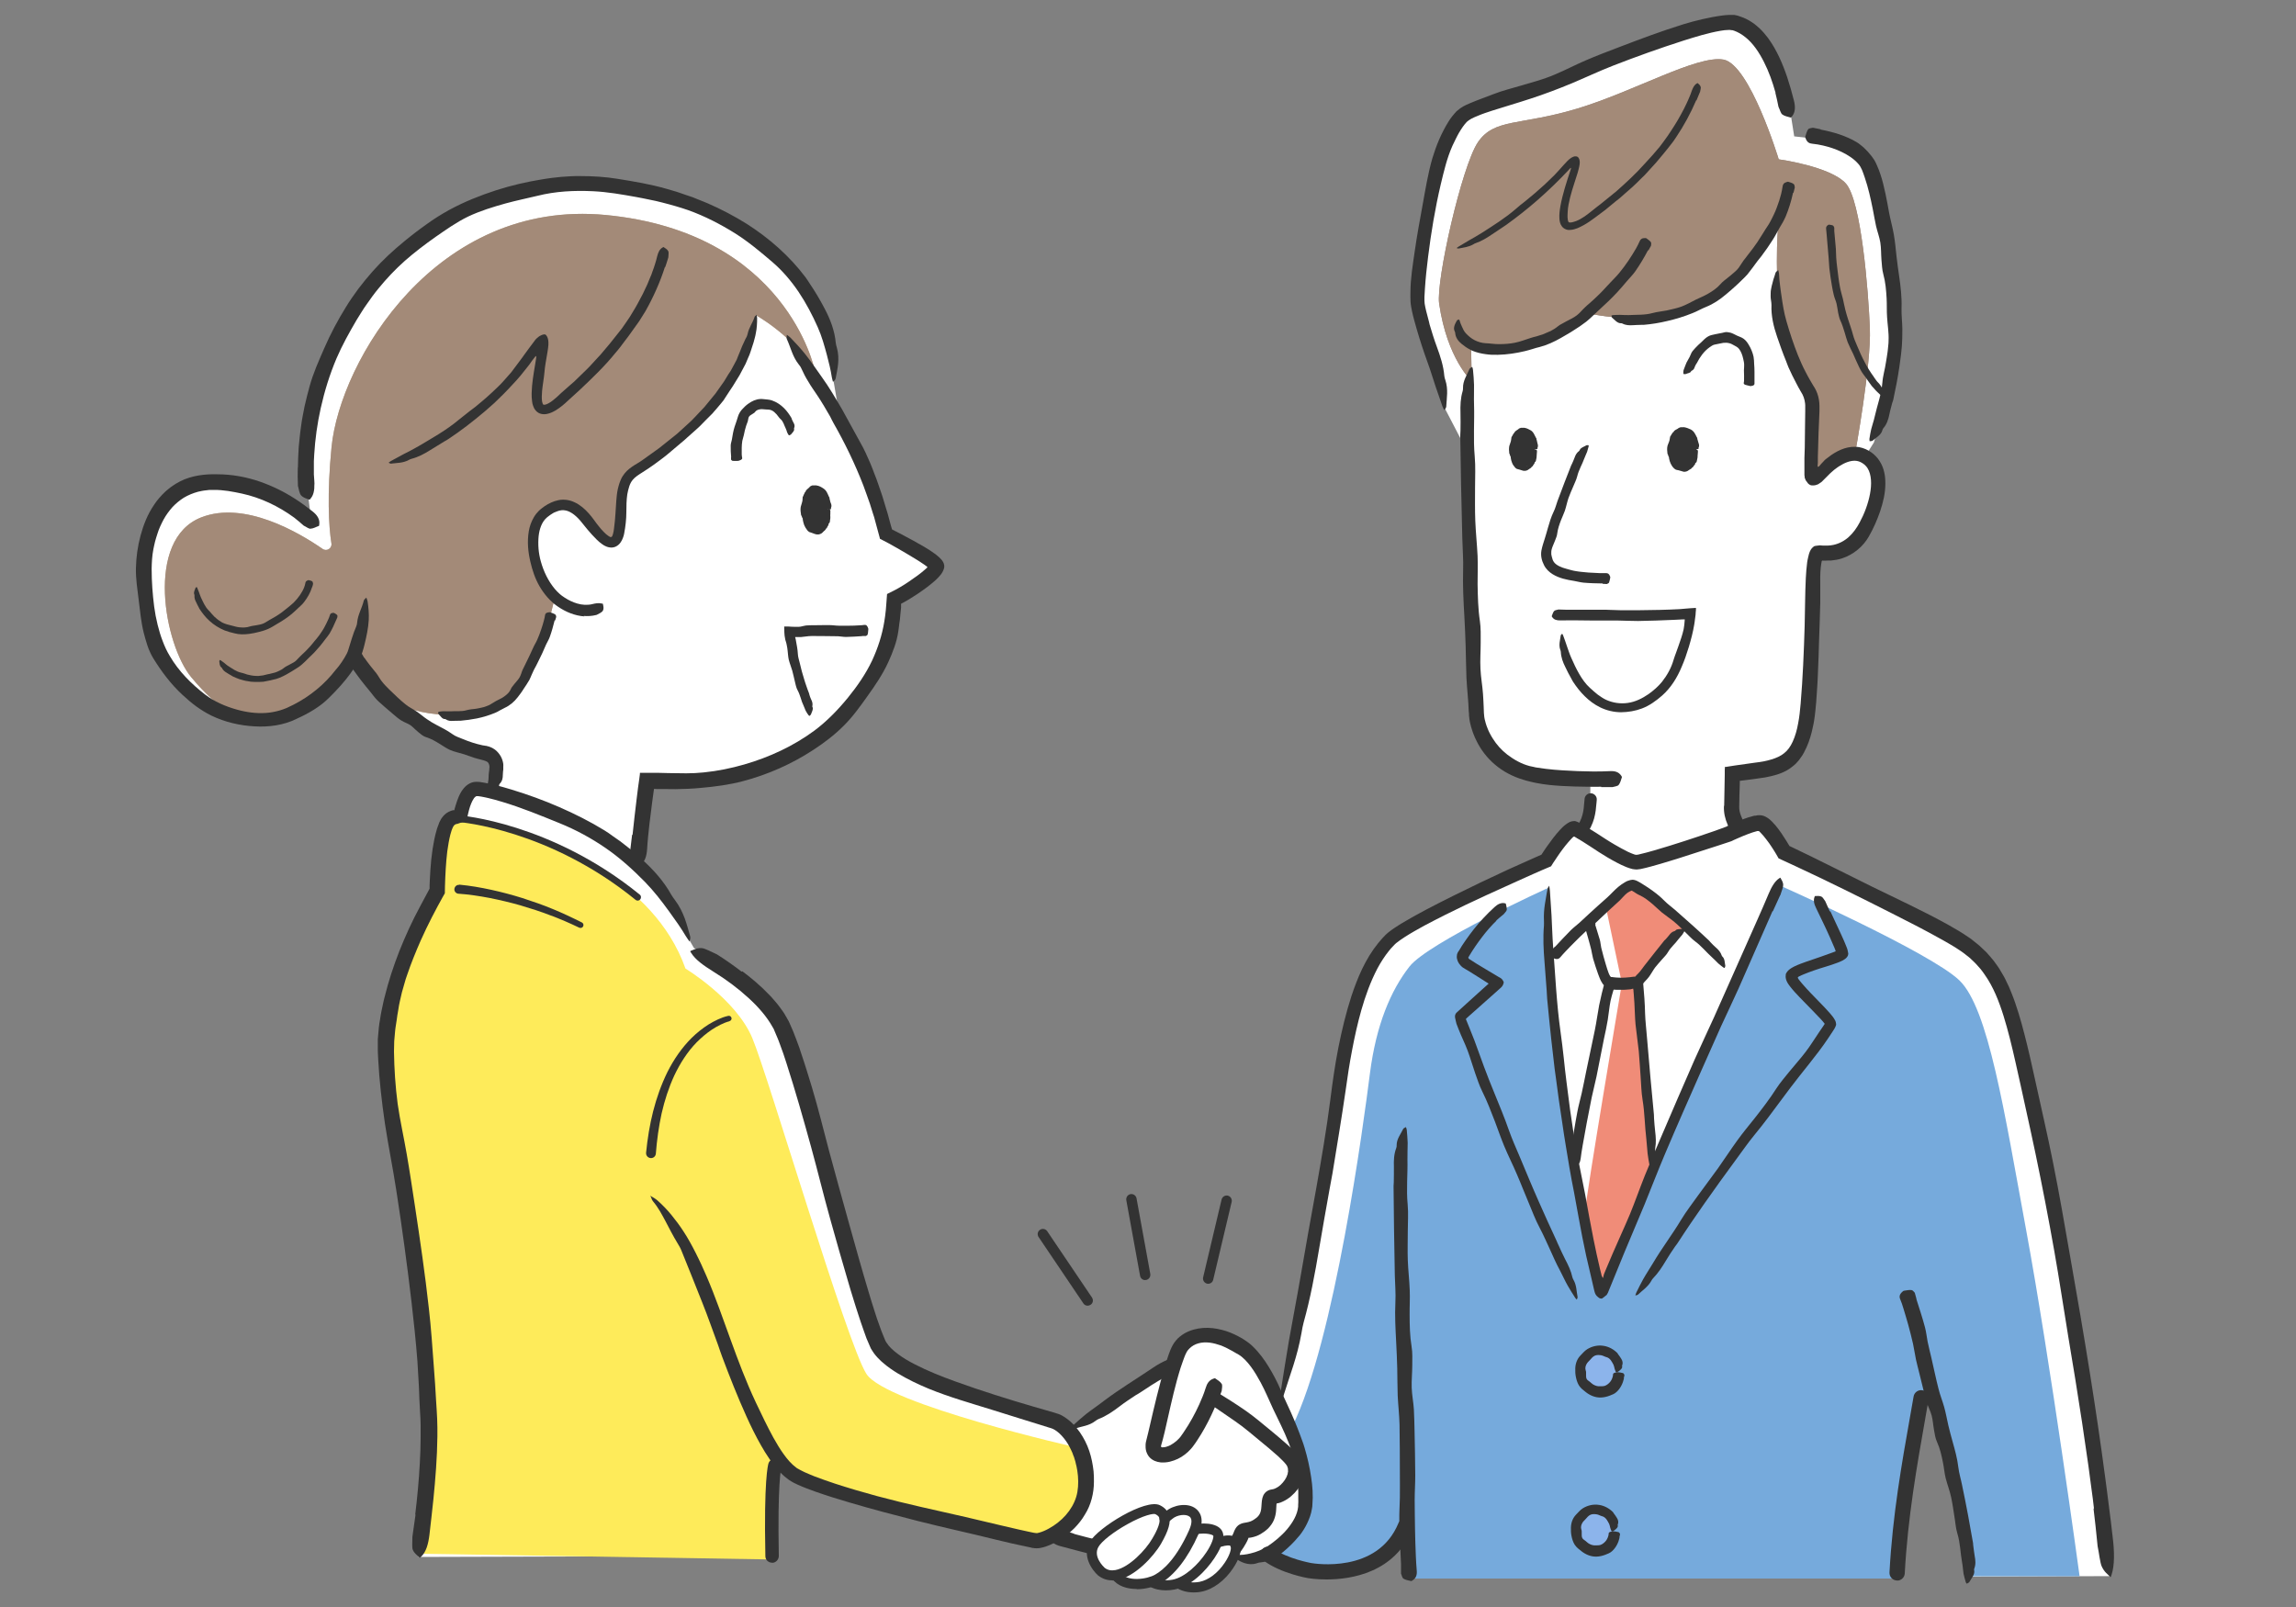 <?xml version="1.0" encoding="UTF-8"?><svg id="uuid-c39726f7-e5f5-4a5f-b8cd-20b4d0ad4069" xmlns="http://www.w3.org/2000/svg" width="200" height="140" viewBox="0 0 200 140"><rect x="0" y="0" width="200" height="140" fill="#808080" stroke="none"/><defs><style>.uuid-10cb38a4-c157-4918-bcec-f23264c3671d{fill:#a38a78;}.uuid-6d0c9a79-cdcb-41f1-97b4-817dc64539db{fill:#f08c78;}.uuid-08d6d700-8c53-4742-98fe-bd5286bf546f{fill:#bdaa94;}.uuid-34bc8490-f980-409f-a7a1-8c0856b4d1d0{fill:#91827d;}.uuid-dd73936d-a6a0-4675-966d-93f658972046{fill:#8cb4eb;}.uuid-24254701-8bab-4e6b-a3bc-2086b2819415{fill:#feeb5a;}.uuid-e561f7c6-2043-459b-baec-152b6cd8b0c8{fill:#fff;}.uuid-49b09a1e-7f08-471b-a870-9fbf654d5960{fill:#76aadc;}.uuid-e6967f43-4cac-4685-b8b0-99d18f002e11{fill:#333;}</style></defs><path class="uuid-e561f7c6-2043-459b-baec-152b6cd8b0c8" d="M81.66,49.28c-.24-.51-3.02-2.16-4.32-2.84-.95-4.02-2.58-7.59-4.26-10.49l-.46-2.69s.62-12.1-14.68-16.29c-11.89-3.25-21.89,2.46-26.25,8.48-3.81,5.27-5.51,12.38-4.8,18.11,0,0,.06.64.25,1.72-1.28-1.15-4.57-3.62-8.93-3.26-6.33.54-6.35,9.48-4.55,14.28,1.8,4.8,7.55,7.82,11.61,6.1,3.39-1.43,5.04-3.97,5.57-4.95.61,1.17,1.65,2.16,2.73,3.1,4.36,3.8,6.94,4.91,8.62,5.2.57.1.87.64.83,1.22-.07,1.23-.51,5.04-.68,5.35l13.31,3.07c.23-3.19.8-7.27.8-7.27.12,0,2.2.01,2.32.01,9.9-.13,18.68-6.74,19.19-15.9,1.59-.73,3.91-2.5,3.69-2.96Z"/><path class="uuid-e561f7c6-2043-459b-baec-152b6cd8b0c8" d="M91.37,133.75c1.93.79,11.42,2.99,13.29,2.71,1.87-.28,3.01-2.04,3.29-2.84.28-.79.74-.11,1.87-.96,1.13-.85.28-2.27,1.08-2.33.79-.06,2.33-1.42,1.82-2.84-.51-1.42-7.15-5.96-7.15-5.96,0,0-.91-2.61-2.55-2.95-1.65-.34-9.6,5.99-9.6,5.99l-2.04,9.18Z"/><path class="uuid-e561f7c6-2043-459b-baec-152b6cd8b0c8" d="M100.47,125.54c.43-1.79,1.36-7.06,2.3-8.26.94-1.19,3.23-1.53,5.45.09,2.21,1.62,4.6,8.63,4.6,8.63,0,0,.95,2.91.7,5.12-.26,2.21-3.55,5.32-6.14,4.55l-6.89-10.13Z"/><path class="uuid-e561f7c6-2043-459b-baec-152b6cd8b0c8" d="M151.55,72.31c-1.24-1.41-.67-4.91-.67-4.91.67-.07,2.72-.35,2.72-.35,2.36-.41,3.65-1.23,3.96-5.9.26-4.01.17-6.31.43-10.26.05-.75.13-2.85.51-2.81,1.6.18,2.89-.33,3.92-1.86,1.18-1.76,2.39-5.33.1-6.54l.71-1.13s1.75-5.69,1.87-9.28c.12-3.59-.77-13.23-2.44-15.15-1.68-1.91-5.22-2.11-5.22-2.11l-1.15-.13-.24-1.52s-.97-7.29-4.72-8.25c-1.75-.45-9.84,2.9-16.1,5.36-3.49,1.37-6.79,1.8-7.74,2.74-2.66,2.62-3.98,13.94-3.98,16.05,0,1.65,1.79,6.7,2.4,9.42l2.03,3.9c.04,7.16.45,14.51.72,22.5.06,1.74,1.56,4.83,5.16,5.33,1.07.15,2.26.52,4.69.54,0,0,.23,2.88-.72,4.6,0,0,2.49,2.4,4.66,2.53,2.17.14,9.11-2.77,9.11-2.77Z"/><path class="uuid-e561f7c6-2043-459b-baec-152b6cd8b0c8" d="M122.63,133.12l.25,3.9,42.39.38c.3-5.62,1.32-11.18,2.09-15.64l.57-1.99c1.26,4.95,2.59,9.67,3.63,17.58l12.24-.04c-.91-11.34-4.24-30.03-6.38-39.4-2.14-9.37-2.86-13.95-6.96-16.05-4.91-2.52-15.12-7.54-15.12-7.54,0,0-1.45-2.53-2.11-2.53s-2.69.93-2.69.93c0,0-7.28,2.36-8.04,2.36s-3.22-1.62-3.22-1.62c0,0-1.59-1.04-2.15-1.29-.57-.25-2.52,2.81-2.52,2.81,0,0-11.82,4.95-13.71,6.84s-3.4,5.38-4.43,12.64c-1.04,7.26-4.8,27.75-4.8,27.75l-2,10.46s.81,4.61,6.29,4.25c5.47-.36,6.65-3.8,6.65-3.8Z"/><path class="uuid-34bc8490-f980-409f-a7a1-8c0856b4d1d0" d="M153.81,20.9s-2,4.11-6.41,5.87c-4.41,1.76-9.23.48-9.23.48,0,0-4.28,3.12-6.65,3.19s-3.38-.41-3.38-.41l.06,3.17s-2.14-1.91-2.84-6.76c-.28-1.96,1.96-11.94,3.38-14.05,1.43-2.1,3.66-1.43,8.62-2.92s10.45-4.68,12.76-4.28c2.31.41,4.82,8.69,4.82,8.69,0,0,4.48.61,5.84,2.1,1.36,1.49,1.97,9.43,2.1,12.62s-1.29,10.93-1.29,10.93c0,0-1.49.41-2.17,1.02-.68.61-1.56,2.38-1.56-.48s.27-4.41.07-5.36c-.2-.95-1.74-3.52-2.51-6.18-1-3.43-.53-8.87-.53-8.87l-1.06,1.23Z"/><path class="uuid-10cb38a4-c157-4918-bcec-f23264c3671d" d="M153.81,20.9s-2,4.11-6.41,5.87c-4.41,1.76-9.23.48-9.23.48,0,0-4.28,3.12-6.65,3.19s-3.38-.41-3.38-.41l.06,3.17s-2.14-1.91-2.84-6.76c-.28-1.96,1.96-11.94,3.38-14.05,1.43-2.1,3.66-1.43,8.62-2.92s10.45-4.68,12.76-4.28c2.31.41,4.82,8.69,4.82,8.69,0,0,4.48.61,5.84,2.1,1.36,1.49,1.97,9.43,2.1,12.62s-1.29,10.93-1.29,10.93c0,0-1.49.41-2.17,1.02-.68.61-1.56,2.38-1.56-.48s.27-4.41.07-5.36c-.2-.95-1.74-3.52-2.51-6.18-1-3.43-.53-8.87-.53-8.87l-1.06,1.23Z"/><path class="uuid-49b09a1e-7f08-471b-a870-9fbf654d5960" d="M134.79,77.38s-10.38,4.74-12.01,6.82-2.91,5.08-3.45,9.33c-.54,4.25-3.06,23.25-6.77,30.76l.69,2.51c.89,3.48.2,5.81-.59,6.99l-2.1,1.69s2.03,2.36,7.68,1.02c2.16-.51,4.41-3.07,4.41-3.07l.22,4.09h42.23s2.35-16.59,2.8-16.59,3.47,11.02,3.65,16.39h9.6s-2.55-18.76-4.68-30.29c-1.88-10.18-3.26-19.18-5.79-21.62-2.53-2.44-15.71-8.3-15.71-8.3,0,0-15.03,34.22-15.39,34.86-.36.63-4.52-17.78-4.8-34.61Z"/><path class="uuid-6d0c9a79-cdcb-41f1-97b4-817dc64539db" d="M139.91,79.14l1.37,6.53s-3.18,18.82-3.18,19.72,1.09,6.88,1.45,6.88,4.57-10.5,4.57-10.5c0,0-1.36-15.74-1.36-16.2s4.12-4.7,4.12-4.7c0,0-3.83-3.79-4.6-3.65-.77.14-2.36,1.92-2.36,1.92Z"/><path class="uuid-e561f7c6-2043-459b-baec-152b6cd8b0c8" d="M91.98,123.76c-1.1-.41-13.65-3.46-15.3-6.69-1.65-3.23-6.79-23.98-8.67-27.69-1.84-3.64-7.56-6.79-7.56-6.79l-.76-1.31s-1.2-3.34-5.31-6.72c-4.56-3.76-11.98-5.74-12.91-5.71-.93.03-1.28,2.51-1.28,2.51,0,0-.84-.37-1.24.55-.78,1.79-.85,5.7-.85,5.7,0,0-4.29,7.44-4.56,12.94-.28,5.5,3.04,18.91,3.86,32.8.29,4.95-.95,12.29-.95,12.29l30.8-.09c-.14-6.74.24-7.89.24-7.89l.34-.8c.45.62.9,1.11,1.35,1.42,2.49,1.71,20.32,5.86,21.15,5.86s4.08-1.55,4.29-4.78c.21-3.23-1.54-5.19-2.64-5.6Z"/><path class="uuid-08d6d700-8c53-4742-98fe-bd5286bf546f" d="M70.95,32.18s-2.45-11.94-18.18-13.45c-14.78-1.41-23.14,12.69-23.89,20.22-.4,4.07-.25,6.9-.01,8.39.07.43-.41.73-.77.48-2.05-1.42-6.79-4.22-10.56-2.75-4.95,1.92-3.22,11.12-.87,13.94,2.36,2.81,4.55,4.51,8.8,2.9,2.83-1.07,5.13-4.46,5.13-4.46,0,0,.13.77,2.64,2.93,2.5,2.16,6.92,2.38,10.16,1.1s4.91-9.36,4.91-9.36c0,0-2.23-2.18-1.76-5.36.63-4.27,3.9-2.47,4.69-1.41s2.3,3.27,2.77.13c.47-3.15.6-4.16,1.4-4.67.8-.5,8.69-4.73,10.42-13.36,0,0,3,1.62,5.1,4.72Z"/><path class="uuid-10cb38a4-c157-4918-bcec-f23264c3671d" d="M70.95,32.18s-2.45-11.94-18.18-13.45c-14.78-1.41-23.14,12.69-23.89,20.22-.4,4.07-.25,6.9-.01,8.39.07.43-.41.73-.77.48-2.05-1.42-6.79-4.22-10.56-2.75-4.95,1.92-3.22,11.12-.87,13.94,2.36,2.81,4.55,4.51,8.8,2.9,2.83-1.07,5.13-4.46,5.13-4.46,0,0,.13.77,2.64,2.93,2.5,2.16,6.92,2.38,10.16,1.1s4.91-9.36,4.91-9.36c0,0-2.23-2.18-1.76-5.36.63-4.27,3.9-2.47,4.69-1.41s2.3,3.27,2.77.13c.47-3.15.6-4.16,1.4-4.67.8-.5,8.69-4.73,10.42-13.36,0,0,3,1.62,5.1,4.72Z"/><path class="uuid-24254701-8bab-4e6b-a3bc-2086b2819415" d="M38.11,77.62s.32-5.43,1.01-6.17c.69-.73,5.23.64,6.88,1.28,1.65.64,10.91,3.71,13.71,11.65,0,0,4.4,2.66,5.82,6.05,1.42,3.39,8.24,26.6,9.94,29.26,1.7,2.66,18.35,6.42,18.35,6.42,0,0,1.33,1.55.5,4.39-.83,2.84-3.99,3.64-3.99,3.64,0,0-18.52-4.01-20.63-5.48-2.11-1.47-2.11-2.02-2.11-2.02,0,0-.32,3.21-.32,5.23v3.99l-30.76-.5s1.19-9.72.64-17.1c-.55-7.38-3.62-22.47-3.62-27.97s4.58-12.68,4.58-12.68Z"/><path class="uuid-e6967f43-4cac-4685-b8b0-99d18f002e11" d="M57.93,23.23c-.43,1.35-1.01,2.64-1.7,3.87-.18.3-.36.59-.55.88l-.6.84c-.22.33-.47.64-.71.96l-.36.48c-.12.16-.25.31-.38.46-.95,1.18-2.04,2.22-3.13,3.25-.34.3-.68.61-1.01.92l-.25.23c-.09.08-.18.15-.27.23-.19.15-.38.29-.6.42-.21.12-.43.23-.72.29-.14.03-.31.04-.5,0-.18-.04-.35-.14-.47-.28-.13-.14-.19-.28-.24-.42-.05-.14-.08-.26-.09-.39-.04-.25-.04-.48-.04-.71.02-.84.16-1.64.29-2.42.15-.86.1-.65.11-.76,0-.01,0-.03,0-.05,0,0,0-.02-.02-.01,0,0-.01,0-.02.01l-.03.03h-.02s0,.01,0,.02l-.02.02-.04.05c-.14.17-.29.37-.42.57-.02.03-.1.14-.17.22l-.2.25-.4.5c-.23.29-.49.56-.74.83-.26.27-.5.55-.77.81l-.8.78-.84.74c-1.02.86-2.07,1.68-3.18,2.41-.11.07-.22.14-.34.2-.41.25-.81.5-1.22.75-.52.33-1.05.61-1.63.76-.08.02-.16.06-.24.1-.51.28-1.03.25-1.54.32-.08.01-.15-.05-.22-.08.07-.05.13-.11.21-.15.35-.18.7-.39,1.05-.57.23-.12.45-.24.68-.35.23-.12.45-.24.67-.37,1.19-.71,2.42-1.39,3.49-2.29.16-.13.32-.25.48-.38.16-.13.32-.26.48-.38l.49-.37c.16-.13.31-.26.47-.39.34-.29.69-.58,1.01-.89.32-.31.66-.61.95-.94.16-.17.31-.35.46-.52l.23-.26.21-.28.42-.56.21-.28.05-.07.07-.09.14-.2c.3-.42.61-.83.91-1.23l.11-.15s.09-.1.13-.13c.08-.08.16-.13.23-.18.07-.04.14-.07.2-.1.06-.02.12-.04.21-.05.03,0,.06,0,.1.02.03.02.06.04.07.06.03.04.06.08.08.12.04.08.07.17.09.28.02.11.03.25.02.43-.01.17-.04.37-.07.57-.06.38-.16.9-.18,1.06-.04.24-.07.49-.09.73-.05.56-.16,1.12-.21,1.66-.03.33-.04.66,0,.92.02.13.07.23.09.25.01.01.03.03.05.03,0,0,.02,0,.03,0,.01,0,.04,0,.06,0,.09-.01.22-.06.34-.13.12-.07.25-.15.37-.25.24-.19.48-.4.72-.64.25-.23.5-.45.76-.67l.38-.33.36-.35.72-.7c.12-.11.23-.24.35-.36l.34-.37.34-.37.17-.18.16-.19.65-.77c.12-.14.24-.29.35-.44l.35-.44c.12-.15.24-.29.35-.44l.32-.46.38-.56.35-.58c.24-.38.44-.78.65-1.17.1-.18.19-.36.27-.54l.26-.55.23-.56.12-.28.1-.29c.08-.21.16-.43.22-.64.07-.22.13-.43.18-.65.09-.36.21-.64.48-.79.03-.02.07-.05.09-.03.14.1.31.18.4.35.06.11.01.34.01.52,0,.02,0,.03-.01.05l-.13.42-.14.42h-.01Z"/><path class="uuid-e6967f43-4cac-4685-b8b0-99d18f002e11" d="M27.18,51.16c-.15.49-.4.91-.69,1.29-.14.19-.32.34-.49.5-.19.18-.39.37-.59.54-.39.32-.81.6-1.25.85-.26.15-.52.33-.8.45-.27.12-.55.2-.83.27-.26.07-.53.12-.8.16-.43.06-.89.07-1.32-.05-.14-.03-.28-.08-.43-.11-.14-.05-.28-.09-.42-.14-.48-.2-.93-.48-1.31-.83-.35-.31-.63-.68-.88-1.06-.02-.04-.04-.08-.06-.12-.08-.14-.15-.29-.22-.44-.1-.18-.17-.38-.15-.6,0-.03,0-.06-.02-.09-.07-.19.05-.38.11-.56,0-.03.06-.05.1-.08.02.02.04.04.05.07.05.12.1.23.14.35.06.15.1.31.17.46.19.4.36.82.67,1.14.1.09.18.19.26.29.09.09.17.19.26.28.11.09.21.19.32.27.12.08.23.16.35.23.13.06.27.12.41.16.14.03.28.08.42.11.22.05.44.13.68.15.3.03.61.03.9-.07.08-.02.17-.05.26-.06.09-.01.17-.03.26-.04.21-.04.43-.07.63-.15.2-.08.37-.21.55-.31.09-.05.18-.11.28-.16.09-.05.19-.1.28-.16.36-.22.7-.47,1.03-.75.18-.15.37-.3.54-.46.2-.2.38-.42.54-.65.14-.21.27-.43.36-.66.05-.13.09-.26.11-.39.02-.11.06-.18.23-.24.02,0,.04-.02.06-.01.11.03.23.05.31.11.05.04.05.13.07.2,0,0,0,.01,0,.02-.02.11-.05.21-.09.31h0Z"/><path class="uuid-e6967f43-4cac-4685-b8b0-99d18f002e11" d="M29.29,54c-.17.41-.36.81-.58,1.19-.11.18-.26.35-.39.52-.15.2-.3.4-.46.59-.15.18-.31.36-.47.53l-.25.25c-.08.08-.17.17-.26.25-.11.1-.21.2-.31.31-.1.1-.21.2-.32.29-.21.18-.45.31-.68.46-.1.07-.22.13-.33.2-.11.06-.22.13-.33.19-.36.19-.73.37-1.15.44-.07.01-.13.03-.2.05-.07.01-.14.02-.2.04-.14.03-.27.06-.41.08l-.36.02h-.18c-.06,0-.12,0-.18,0l-.37-.02-.36-.06c-.05,0-.11-.02-.16-.03l-.16-.04c-.11-.03-.21-.06-.32-.09-.2-.08-.41-.15-.6-.25-.04-.02-.07-.05-.11-.07-.14-.07-.27-.16-.4-.24-.17-.1-.33-.22-.42-.42-.01-.03-.04-.04-.06-.06-.15-.12-.14-.34-.17-.52,0-.03.03-.08.05-.11.02,0,.05.01.08.03.1.07.2.14.29.21l.18.15c.06.05.12.1.19.14.35.22.69.48,1.11.57.12.03.24.06.35.1.06.02.12.04.17.06l.18.04c.13.03.26.06.39.07.13,0,.27.03.4.02.14-.01.28-.03.42-.05.14-.03.27-.07.41-.1.05-.01.11-.02.16-.03l.16-.04c.11-.03.22-.05.32-.08.14-.04.27-.11.4-.17.07-.03.13-.06.19-.1.06-.04.12-.09.18-.13.13-.11.29-.18.44-.26.18-.11.38-.19.54-.31.16-.13.28-.29.43-.43.14-.15.3-.28.44-.42.14-.15.29-.29.42-.44.13-.16.27-.3.39-.47.07-.09.15-.17.22-.26.07-.09.15-.18.21-.27.08-.11.16-.23.23-.34.08-.11.14-.23.21-.35.06-.11.12-.22.17-.33.06-.11.11-.22.16-.34.06-.13.11-.26.15-.39.03-.11.1-.18.28-.19.02,0,.04,0,.06,0,.1.05.21.11.28.18.05.05.03.12.03.18,0,0,0,.01,0,.02-.03.09-.07.17-.11.26h0Z"/><path class="uuid-e6967f43-4cac-4685-b8b0-99d18f002e11" d="M72.11,44.37c.02.91-.44,1.83-1.02,1.84-.58,0-1.06-.9-1.08-1.81-.01-.91.44-1.83,1.02-1.84.58-.01,1.06.89,1.08,1.81Z"/><path class="uuid-e6967f43-4cac-4685-b8b0-99d18f002e11" d="M72.16,44.37c-.07-.01-.15-.03-.21-.04-.1-.02-.12-.04-.1-.07.01-.02.03-.04.04-.06.02-.07.01-.14-.01-.2,0-.01-.02-.02-.03-.03,0-.01-.03-.02-.02-.04.04-.12,0-.23-.03-.34-.02-.08-.07-.14-.1-.21-.01-.04.01-.1-.02-.13-.11-.11-.16-.25-.27-.35-.03-.03-.06-.06-.09-.08-.03-.03-.06-.05-.11-.04-.03,0-.05-.02-.08-.05-.03-.02-.06-.03-.09-.03-.03,0-.07,0-.09.03-.04.04-.09.05-.15.05-.03,0-.03.04-.05.05-.06.03-.13.08-.16.15-.02.04-.04.08-.07.12-.02.04-.04.08-.06.12-.01.07-.05.12-.06.18-.02.08-.02.16-.03.23,0,.03-.02.05-.04.08-.02.03-.04.07-.02.11.01.05-.03.08-.04.12,0,0-.02.01-.02.02.07.08-.05.13-.06.2-.01.05-.06.09-.03.14.02.04.02.08.02.11,0,.03,0,.05-.03.09-.03.03-.03.06,0,.09.03.03.03.05.04.08,0,.03.03.06.05.08,0,0,.01.02.02.03.02.09.05.19.08.27.01.03.06.06.05.1,0,.04-.02.08,0,.11,0,.02.01.04.03.06.04.05.07.09.03.18,0,.01,0,.02,0,.03,0,.03,0,.07,0,.1,0,.01,0,.02.02.03.05.02.05.07.07.11.01.06.06.1.11.12.14.06.24.13.35.17.04.01.09.03.14.02.02,0,.04-.03.06-.04.03-.02.07,0,.1,0,.06,0,.13-.04.15-.11.03-.08.08-.13.12-.19.03-.05.09-.08.09-.14.01-.12.1-.2.13-.31.02-.09.05-.18.05-.27,0-.05-.03-.1-.04-.15,0,0,0-.02,0-.03.02-.05-.02-.1-.03-.15-.02-.06-.02-.11,0-.16,0-.03.05-.06.14-.09.06-.02.12-.05.18-.07.18,0,.18,0,.21.04.04.06.04.13.03.2,0,.04,0,.09,0,.13-.02.11,0,.22,0,.33h0c0,.09-.01.18-.03.27,0,.05,0,.09-.02.14,0,.03-.02.06-.04.08-.02.03-.07.04-.06.08.01.11-.08.18-.12.27-.02.05-.03.13-.11.14-.03.14-.18.2-.27.31-.08.11-.23.17-.37.2-.06,0-.12,0-.17,0-.06-.01-.11-.03-.16-.04-.09-.03-.18-.06-.27-.1-.04-.01-.08-.02-.12-.04-.04-.01-.09-.02-.12-.05-.07-.04-.12-.09-.16-.15-.11-.14-.2-.29-.26-.44-.06-.15-.09-.31-.12-.46,0-.06,0-.12-.04-.17-.06-.07-.03-.16-.11-.23,0,0,0-.01,0-.02-.04-.23-.07-.47-.03-.7.02-.12.08-.23.1-.34.02-.07.04-.13.05-.2,0-.1.01-.2.02-.3,0,0,0-.01,0-.02.06-.08.07-.18.13-.27.04-.05.02-.14.11-.17.03-.18.21-.27.34-.4.03-.02.04-.08.08-.09.08-.02.13-.1.22-.08.06,0,.1,0,.16,0,.05,0,.1-.02.15,0,.25.03.44.15.61.26.14.09.24.21.31.34.07.13.12.26.18.39.02.03.04.05.05.09,0,.02-.01.05,0,.07.05.13.05.27.11.39.06.13.08.27.02.41-.01.02,0,.05,0,.07.01.04-.01.06-.21.09Z"/><path class="uuid-e6967f43-4cac-4685-b8b0-99d18f002e11" d="M25.62,45.09c-1.37-1-2.93-1.74-4.55-2.09-.8-.17-1.61-.33-2.45-.32h-.36s-.34.04-.34.04l-.17.02-.17.03-.33.07c-.44.12-.85.29-1.24.52-.36.23-.69.5-.99.82-.29.33-.55.68-.77,1.08-.21.4-.41.81-.54,1.25-.08.21-.13.44-.2.66-.05.23-.11.45-.15.68-.11.56-.14,1.13-.15,1.69,0,.57.02,1.14.06,1.71.04.54.09,1.07.16,1.6.07.53.17,1.06.3,1.58.12.48.26.96.44,1.42.17.46.37.89.62,1.3.77,1.32,1.86,2.42,3.08,3.36.81.62,1.77,1.03,2.73,1.3.84.24,1.72.36,2.57.3.42-.03.84-.11,1.24-.23.2-.06.39-.13.58-.21l.6-.29c1.42-.73,2.68-1.76,3.64-3.01.09-.12.21-.23.3-.36.08-.11.17-.23.25-.35.08-.12.16-.24.23-.36.07-.12.14-.24.2-.36.03-.06.06-.12.08-.18.01-.03,0-.02.02-.06l.03-.09c.11-.33.21-.69.32-1.03.11-.34.23-.69.38-1.03.04-.09.06-.21.07-.31.06-.7.42-1.25.58-1.92.02-.1.15-.17.22-.26.04.11.09.22.11.33.08.54.13,1.09.1,1.63-.04.7-.19,1.39-.35,2.06-.05.23-.12.46-.19.69-.04.11-.08.23-.12.34-.02.05-.06.14-.08.19-.03.06-.06.11-.08.16-.23.43-.49.82-.77,1.21-.56.77-1.2,1.46-1.88,2.13-.79.79-1.79,1.36-2.81,1.82-.14.06-.28.13-.42.19-.15.05-.3.11-.45.16-.3.09-.61.17-.92.22-.62.1-1.25.13-1.87.09-1.3-.07-2.59-.37-3.77-.94-.47-.23-.91-.51-1.33-.81-.42-.31-.81-.65-1.19-1-1-.93-1.82-2.01-2.55-3.2-.1-.17-.2-.35-.28-.54-.09-.19-.16-.37-.22-.56-.13-.38-.23-.76-.33-1.14-.23-.94-.31-1.89-.43-2.83-.11-.91-.26-1.82-.24-2.76.02-.94.15-1.9.4-2.83.25-.93.61-1.86,1.18-2.69.27-.42.62-.81.99-1.16.2-.17.39-.34.61-.48.11-.07.21-.15.32-.21l.34-.19c1.03-.53,2.22-.65,3.25-.62,1.27,0,2.53.23,3.71.64,1.07.37,2.09.87,3.04,1.48.53.34,1.04.71,1.53,1.1.41.32.67.69.6,1.15,0,.05-.01.12-.04.13-.24.08-.47.23-.73.24-.16.01-.37-.17-.57-.26-.02,0-.03-.03-.05-.04-.26-.23-.53-.46-.8-.67,0,0,0,0,0-.01Z"/><path class="uuid-e6967f43-4cac-4685-b8b0-99d18f002e11" d="M63.69,39.83c-.03-.34-.05-.68-.04-1.02,0-.17.07-.33.1-.5.04-.19.06-.38.1-.58.07-.37.19-.72.32-1.08.08-.22.12-.46.25-.68.11-.2.28-.38.46-.55.08-.08.17-.15.26-.22.1-.06.19-.13.29-.19.32-.18.68-.29,1.06-.24.24.03.5.03.74.11.42.14.78.39,1.07.68.26.26.46.55.64.85.02.03.02.07.03.1.05.11.1.23.16.33.08.14.12.29.04.47-.01.03,0,.05,0,.07.05.14-.15.32-.27.47-.02.02-.1.05-.15.08-.02-.01-.05-.02-.06-.04-.05-.08-.1-.16-.13-.24-.04-.11-.06-.22-.12-.33-.14-.27-.2-.6-.45-.81-.14-.12-.22-.28-.34-.41-.13-.14-.26-.27-.43-.35-.18-.08-.37-.07-.54-.08-.14,0-.27-.04-.42-.02-.19.02-.38.08-.49.24-.03.05-.07.08-.11.1-.04.03-.08.05-.12.08-.1.07-.23.12-.3.24-.07.11-.06.26-.1.39-.02.06-.04.13-.07.19-.02.07-.05.13-.07.19-.09.26-.15.55-.21.84-.03.16-.1.32-.13.49-.03.2-.05.41-.05.61,0,.19,0,.37,0,.56,0,.1.02.21.04.31.02.08-.03.16-.27.24-.02,0-.06.02-.08.02-.16,0-.34.02-.47,0-.09-.01-.1-.07-.15-.11,0,0,0,0,0-.01v-.21s0,0,0,0Z"/><path class="uuid-e6967f43-4cac-4685-b8b0-99d18f002e11" d="M48.31,54.06c-.12.48-.25.96-.42,1.43-.08.23-.22.44-.32.66-.11.26-.23.51-.34.77-.11.24-.23.48-.35.72l-.18.36-.19.35c-.07.15-.13.3-.2.44-.07.15-.12.3-.2.45-.15.27-.33.52-.5.78-.08.12-.15.24-.24.36-.09.12-.18.25-.28.37-.3.39-.69.72-1.13.92-.07.03-.14.07-.21.11l-.21.11-.21.12c-.07.03-.14.07-.22.1-.51.21-1.04.37-1.57.48-.48.09-.95.16-1.43.2-.05,0-.09,0-.14,0-.17,0-.34,0-.51.01-.22.02-.44,0-.64-.14-.03-.02-.06-.02-.09-.02-.21,0-.36-.26-.52-.42-.03-.02-.04-.11-.05-.17.03-.02.06-.04.09-.05.14-.02.28-.04.42-.04.18,0,.36.02.54.01.48-.04.97.04,1.44-.1.14-.04.28-.06.42-.08.14-.02.28-.02.42-.05.15-.03.3-.05.45-.09.15-.03.3-.07.44-.13.07-.03.15-.06.22-.09.07-.03.14-.08.21-.12.07-.04.14-.08.2-.12.07-.04.13-.08.2-.12.11-.06.22-.11.33-.17.11-.05.22-.11.32-.18.14-.09.25-.19.37-.3.06-.05.1-.12.15-.18.04-.07.09-.13.12-.21.03-.09.08-.16.14-.23l.18-.23c.07-.09.15-.18.23-.27.08-.09.15-.19.21-.29.06-.1.1-.21.14-.32.04-.11.07-.23.12-.33.1-.21.21-.42.31-.63.21-.41.4-.84.6-1.27.1-.24.25-.46.36-.71.13-.29.24-.58.34-.88.09-.27.18-.54.25-.82.04-.15.08-.31.1-.47.02-.13.1-.22.36-.24.03,0,.06,0,.08,0,.15.06.33.11.44.19.08.05.07.13.09.2,0,0,0,.01,0,.02l-.09.3h-.01Z"/><path class="uuid-e6967f43-4cac-4685-b8b0-99d18f002e11" d="M55.1,72.73c.11-1.08.24-2.16.37-3.24l.11-.88.11-.78.05-.39v-.1s.01,0,.02-.01h.01s.02,0,.02,0h.05s.2,0,.2,0h1.37s.81.02.81.02c.54.01,1.04.02,1.56.02l.77-.02c.26-.02.51-.04.77-.06,1.19-.12,2.36-.36,3.51-.69,2.18-.63,4.28-1.6,6.11-2.95,1.11-.83,2.07-1.83,2.93-2.88.81-1,1.55-2.07,2.1-3.23.5-1.08.87-2.22,1.06-3.39.06-.32.09-.65.13-.98.02-.16.03-.33.04-.49l.07-.93.4-.2.2-.1.17-.09c.13-.07.26-.15.39-.22.26-.15.52-.32.77-.49.5-.34,1.01-.7,1.43-1.08l.04-.04s.02-.02.02-.02h.02s.02-.03.03-.04c.02-.02.04-.04.04-.07-.01-.03-.04-.04-.06-.06-.01,0-.02-.02-.03-.02-.04-.03-.12-.08-.18-.13-.5-.35-1.07-.68-1.62-1.01-.49-.29-.98-.57-1.47-.84l-.59-.31-.09-.05-.05-.02s-.04-.01-.04-.03l-.05-.2-.11-.4-.23-.85c-.04-.14-.07-.27-.11-.41l-.13-.4-.25-.8c-.18-.53-.38-1.06-.57-1.59-.73-1.88-1.61-3.7-2.61-5.45-.1-.17-.18-.36-.27-.53-.36-.63-.73-1.26-1.13-1.86-.26-.39-.53-.76-.76-1.16-.25-.39-.45-.79-.64-1.21-.05-.12-.14-.23-.22-.33-.55-.7-.69-1.47-1.03-2.2-.05-.11,0-.24,0-.37.11.08.23.16.32.25.44.46.88.93,1.28,1.43.51.64.96,1.32,1.44,1.99.65.9,1.21,1.86,1.77,2.82.53.97,1.07,1.95,1.61,2.93.33.57.59,1.17.85,1.77.13.3.24.61.36.92.12.31.24.61.34.92l.35,1.02c.11.34.21.69.31,1.03l.16.52.14.52.14.52.06.2s.02.08.04.12l.12.06h.03s.06.05.06.05l.13.06.5.26c.33.17.66.35.99.53.66.37,1.31.72,1.96,1.2.39.32.81.66.75,1.14-.04.22-.15.43-.3.63-.15.19-.36.4-.46.49-.48.43-.98.79-1.49,1.14-.29.19-.58.38-.88.56-.15.09-.3.17-.46.26l-.17.09s0,.07,0,.1v.03s0,.01,0,.01h0s0,.03,0,.03v.17c-.02.23-.05.46-.07.69l-.03.34c-.01.11-.03.23-.05.34-.03.23-.05.46-.09.69-.13.93-.49,1.84-.88,2.7-.49,1.06-1.14,2.02-1.81,2.95-.64.9-1.29,1.81-2.08,2.59-.8.8-1.71,1.49-2.65,2.1-1.88,1.23-3.95,2.14-6.1,2.71-1.2.32-2.44.48-3.67.59-.73.07-1.47.1-2.21.11-.36,0-.72-.01-1.08-.01h-.54s-.19-.01-.19-.01h-.07s0,.04-.01.06l-.02.14-.13.95c-.08.64-.16,1.28-.24,1.92-.08.72-.16,1.44-.2,2.16-.04.59-.17,1.07-.55,1.37-.04.03-.1.09-.13.07-.23-.14-.48-.23-.66-.47-.11-.15-.09-.51-.13-.78,0-.03,0-.05,0-.08.05-.45.1-.9.16-1.34,0,0,.01,0,.02,0Z"/><path class="uuid-e6967f43-4cac-4685-b8b0-99d18f002e11" d="M50.91,53.7c-.85-.06-1.63-.39-2.29-.84-.08-.06-.17-.11-.25-.18-.09-.06-.17-.13-.24-.2-.16-.14-.3-.28-.43-.43-.27-.3-.5-.63-.7-.97-.39-.67-.63-1.4-.8-2.14-.2-.85-.29-1.74-.14-2.65.07-.43.22-.85.45-1.24.05-.1.13-.19.19-.28.08-.09.15-.18.23-.26.17-.17.34-.28.51-.41.36-.24.76-.44,1.22-.53.46-.09.95-.02,1.37.18.26.11.48.27.69.43.2.17.4.35.56.54.17.19.33.39.48.6.13.19.27.37.41.54.13.17.27.33.41.47.14.15.29.28.43.37.03.02.07.04.1.06.02.01.02.01.03.02,0,0,.02,0,.02,0,.03,0,.06.01.09,0,.03,0,.05-.03.07-.06.01-.02.05-.09.07-.18.02-.08.04-.16.06-.25.02-.09.03-.2.04-.29.03-.2.05-.4.07-.61.04-.41.06-.82.09-1.24.02-.33.04-.67.08-1.02.02-.17.05-.36.09-.54.04-.17.09-.35.15-.53.07-.18.14-.37.25-.55.11-.18.25-.35.39-.49.3-.28.6-.47.89-.64.19-.11.37-.23.55-.36l.53-.38.53-.38c.18-.13.36-.25.52-.39l.89-.71.45-.36c.14-.13.28-.26.42-.38l.84-.77c.27-.27.52-.55.78-.82l.35-.37c.11-.13.21-.26.32-.39.21-.26.43-.52.64-.78l.58-.82.15-.21.13-.21.26-.43c.07-.11.15-.22.22-.33.11-.21.22-.42.34-.63l.17-.32.13-.33c.11-.28.24-.56.34-.84.06-.14.12-.27.19-.41.06-.14.12-.27.2-.4.04-.07.06-.16.09-.25.11-.57.44-.97.61-1.5.03-.08.11-.12.17-.19.02.1.05.19.05.29,0,.22,0,.44-.02.66-.01.22-.05.44-.09.65l-.04.21-.05.2-.11.41c-.08.27-.18.53-.26.8-.05.18-.13.35-.21.53l-.22.52-.53,1c-.2.32-.4.64-.59.96-.21.32-.42.62-.62.94-.06.09-.12.19-.18.28l-.21.26c-.14.17-.28.34-.43.51l-.22.25-.11.13-.12.12-.47.47-.51.52c-.17.17-.36.32-.54.49l-.54.48c-.18.16-.35.33-.55.48-.39.32-.77.65-1.16.98-.19.17-.4.31-.6.47-.2.15-.41.3-.61.45-.33.23-.67.47-1,.67-.33.21-.65.41-.85.66-.13.16-.23.35-.3.57-.07.22-.13.46-.17.7-.07.48-.08,1.01-.08,1.53,0,.61-.07,1.23-.19,1.87-.02.11-.05.22-.09.33-.02.06-.04.11-.07.17l-.04.09s-.04.07-.06.1c-.16.29-.47.52-.81.53-.17.01-.34-.03-.49-.09-.15-.06-.24-.12-.34-.19-.19-.13-.35-.27-.5-.42-.28-.28-.54-.56-.78-.85l-.18-.22-.09-.11-.08-.1c-.1-.13-.21-.26-.31-.38-.43-.49-.92-.86-1.41-.89-.06,0-.12,0-.19,0l-.19.03c-.06.02-.13.04-.19.06-.07.02-.13.06-.2.08l-.1.04-.1.06c-.06.04-.13.08-.19.12l-.19.14-.09.07s-.05.05-.08.07c-.4.36-.61.95-.68,1.58-.07.71-.02,1.47.19,2.21.24.87.65,1.72,1.22,2.4.13.15.27.3.41.42.07.07.15.12.22.18l.25.17c.34.22.7.39,1.08.5.21.06.42.1.64.11.21,0,.42,0,.62-.05.33-.08.57-.13.88-.06.03,0,.09.01.09.04.03.17.1.37,0,.57-.06.14-.33.27-.53.37-.02,0-.04.01-.07.02-.36.09-.73.11-1.08.08h0Z"/><path class="uuid-e6967f43-4cac-4685-b8b0-99d18f002e11" d="M25.95,40.76c0-.6.04-1.2.07-1.8.06-.6.11-1.2.2-1.79.07-.6.2-1.18.31-1.77l.21-.88c.07-.29.15-.58.23-.87.31-1.14.8-2.22,1.27-3.3.54-1.25,1.18-2.45,1.9-3.61.33-.55.71-1.08,1.09-1.6.39-.51.8-1.02,1.23-1.5.86-.97,1.81-1.85,2.81-2.66.3-.25.61-.49.92-.73.32-.23.62-.48.95-.7.63-.46,1.3-.88,1.99-1.26,1.3-.71,2.69-1.26,4.1-1.72,1.31-.42,2.66-.73,4.02-.95.27-.04.54-.09.81-.12l.82-.09c.55-.04,1.09-.08,1.64-.07,1.1,0,2.19.06,3.28.24,1.43.23,2.87.47,4.26.87l.92.27.9.31.45.15.44.18c.3.12.59.23.89.36,1.17.51,2.31,1.11,3.4,1.79,1.94,1.24,3.71,2.79,5.11,4.65.14.18.25.38.38.57.47.69.89,1.41,1.28,2.15.5.94.88,1.95.97,2.98.01.14.06.29.1.44.27.98.05,1.83-.11,2.68-.03.13-.15.21-.23.29-.03-.13-.08-.27-.1-.4-.1-.65-.26-1.3-.43-1.94-.22-.82-.45-1.65-.8-2.43-.47-1.06-1.01-2.09-1.66-3.06-.65-.96-1.41-1.86-2.3-2.62-1.03-.88-2.09-1.77-3.25-2.5-1.27-.79-2.62-1.49-4.04-2-.37-.13-.75-.25-1.13-.36-.19-.06-.38-.11-.57-.16l-.57-.15c-.19-.05-.38-.1-.57-.14l-.58-.12c-.38-.09-.77-.15-1.16-.23-1.23-.22-2.47-.44-3.72-.5-1.64-.08-3.29,0-4.87.4-.91.22-1.85.41-2.76.66-1.11.31-2.23.65-3.28,1.15-1.01.49-1.92,1.14-2.83,1.77-.92.65-1.82,1.33-2.66,2.07-.84.74-1.61,1.56-2.31,2.42-.36.43-.68.88-1,1.34-.33.45-.61.94-.91,1.41-.63,1.08-1.25,2.18-1.75,3.35-.59,1.39-1.04,2.84-1.37,4.32-.3,1.34-.49,2.7-.57,4.06l-.03.57c0,.19,0,.38,0,.57v.57s.04.57.04.57c.01.16.02.3,0,.45,0,.14,0,.28-.03.41-.04.26-.13.49-.29.68-.03.04-.08.11-.11.1-.25-.1-.52-.15-.73-.38-.13-.15-.2-.54-.27-.83,0-.03,0-.06,0-.09l-.02-.75c0-.25,0-.5.01-.75,0,0,.01,0,.02,0Z"/><path class="uuid-e6967f43-4cac-4685-b8b0-99d18f002e11" d="M31.74,57.3c.32.47.68.91,1.04,1.35.17.22.3.48.47.7.2.26.43.49.66.72.46.44.91.89,1.41,1.29.3.25.66.41.98.63.3.2.57.45.87.65.28.19.56.37.86.52.23.13.47.24.7.37.23.12.45.27.67.42.28.21.62.31.93.44.55.23,1.11.41,1.66.53.06.02.12.02.19.03l.09.02h.05s.08.02.08.02c.25.05.5.16.72.32.21.16.38.37.5.58.12.22.19.44.22.67.01.09,0,.18,0,.26,0,.08,0,.16,0,.23l-.02.15c0,.1-.02.21-.02.31,0,.27-.04.54-.28.78-.03.03-.04.08-.04.12-.03.27-.45.45-.74.55-.05.02-.17-.03-.25-.05-.01-.04-.04-.08-.03-.11.02-.13,0-.28.02-.44.02-.2.08-.41.08-.63,0-.15.01-.3.03-.45l.03-.22v-.11s.02-.06.02-.08c.01-.22-.08-.46-.25-.53-.1-.04-.16-.07-.26-.1-.01,0-.07-.02-.12-.03l-.14-.04-.28-.07c-.2-.05-.4-.12-.59-.19-.19-.07-.39-.14-.58-.2-.41-.13-.84-.21-1.23-.38-.31-.14-.59-.34-.88-.52-.19-.11-.38-.23-.57-.33-.2-.1-.4-.19-.62-.26-.25-.07-.45-.25-.65-.41-.12-.1-.24-.21-.35-.31-.11-.11-.23-.22-.35-.31-.25-.17-.56-.26-.81-.42-.26-.16-.49-.36-.72-.56-.23-.19-.46-.39-.69-.59l-.34-.3-.17-.15-.17-.16c-.25-.25-.45-.55-.67-.81-.26-.32-.53-.64-.78-.97-.23-.3-.44-.6-.66-.9-.12-.17-.24-.34-.37-.5-.11-.13-.11-.3.14-.57.03-.03.06-.07.09-.08.22-.1.45-.22.64-.27.13-.03.19.04.27.06,0,0,0,.01.01.02.06.1.12.21.18.31,0,0,0,0-.01,0Z"/><path class="uuid-e6967f43-4cac-4685-b8b0-99d18f002e11" d="M63.54,88.97c-.25.06-.53.18-.78.3-.26.13-.51.27-.75.43-.48.32-.92.7-1.33,1.11-.81.83-1.44,1.83-1.94,2.88-.49,1.06-.85,2.18-1.11,3.32-.25,1.15-.41,2.32-.5,3.49h0c-.02.24-.22.41-.46.39-.23-.02-.41-.22-.39-.46,0,0,0,0,0-.01.12-1.21.31-2.41.61-3.59.3-1.18.71-2.34,1.25-3.44.55-1.09,1.25-2.12,2.13-2.99.44-.43.93-.82,1.45-1.15.26-.16.54-.31.82-.44.29-.13.57-.24.9-.31.12-.03.25.05.28.18.03.12-.05.24-.17.28h-.02Z"/><path class="uuid-e6967f43-4cac-4685-b8b0-99d18f002e11" d="M147.75,8.74c-.48,1.12-1.06,2.19-1.73,3.19-.08.12-.16.25-.25.37l-.27.35c-.19.23-.36.47-.56.7l-.66.79-.69.76c-.11.12-.22.24-.33.36l-.35.34c-.23.23-.46.46-.7.68l-.73.64-.36.32-.38.3c-.31.25-.61.5-.91.75-.31.24-.63.48-.95.71l-.45.32c-.16.1-.32.21-.49.3-.17.09-.34.18-.53.26-.19.07-.39.14-.64.15h-.09s-.09,0-.09,0c-.06,0-.13-.03-.19-.05-.13-.05-.26-.14-.34-.25-.17-.22-.2-.45-.22-.64-.03-.4.02-.76.08-1.11.1-.56.24-1.09.39-1.61.15-.52.33-1.05.49-1.54l.02-.07v-.02s.02-.03.02-.04c0-.03.01-.06-.01-.08-.03,0-.05.04-.07.06l-.02.03-.02.02h-.01s-.05.06-.05.06c-.87.93-1.79,1.82-2.75,2.66-.86.75-1.76,1.46-2.69,2.13-.09.07-.19.12-.28.19l-1.02.68c-.44.3-.88.56-1.37.73-.07.02-.14.06-.2.1-.43.25-.86.28-1.29.37-.07.01-.12-.03-.18-.04.06-.04.11-.09.18-.13.3-.17.59-.35.89-.53.38-.22.77-.43,1.14-.67,1.01-.65,2.04-1.29,2.95-2.08.26-.23.54-.46.82-.67.27-.23.55-.45.82-.68l.87-.77c.28-.27.56-.53.84-.81.28-.29.55-.6.82-.9.15-.16.42-.48.65-.62.12-.07.23-.12.33-.13.05,0,.1,0,.16.01.06.02.11.06.15.11.09.13.13.31.1.56-.03.24-.12.56-.17.74l-.3.94c-.13.41-.26.81-.36,1.22-.1.41-.19.82-.21,1.22-.01.23-.03.46,0,.65,0,.09.03.18.05.23.03.05.03.05.06.07.04.02.14.02.25,0,.11-.02.24-.07.37-.11.26-.1.51-.25.75-.41.47-.33.91-.72,1.37-1.06.45-.37.91-.73,1.37-1.11.87-.77,1.73-1.56,2.5-2.43.45-.47.87-.96,1.29-1.46.23-.31.47-.62.69-.94.21-.33.44-.64.64-.98.18-.3.37-.6.53-.91l.25-.47.23-.47c.09-.18.16-.36.24-.54.08-.18.15-.36.21-.55.11-.3.23-.54.45-.66.02-.01.06-.04.07-.03.1.09.21.17.26.32.04.1-.03.29-.05.44,0,.01,0,.03-.02.04-.09.23-.19.47-.29.7h0Z"/><path class="uuid-e6967f43-4cac-4685-b8b0-99d18f002e11" d="M151.92,33.21c.01-.32,0-.63-.01-.95,0-.15.03-.31.02-.47,0-.18-.04-.35-.08-.52-.07-.32-.18-.64-.37-.88-.12-.15-.29-.23-.44-.31-.14-.08-.28-.16-.45-.19-.15-.04-.32-.03-.48-.02-.26.04-.5.11-.75.15-.17.03-.31.15-.45.24-.24.17-.46.39-.65.64-.17.22-.32.47-.45.73-.01.03-.04.04-.05.07-.05.09-.11.18-.14.28-.04.13-.1.25-.28.33-.02.01-.03.03-.04.05-.04.13-.3.15-.47.23-.03.01-.11,0-.17,0-.01-.03-.03-.06-.03-.08,0-.11,0-.21.04-.31.04-.13.1-.24.14-.37.11-.35.35-.62.48-.98.07-.21.23-.36.38-.53.16-.18.34-.34.52-.5.18-.17.36-.38.6-.51.09-.06.2-.09.3-.12.11-.02.21-.05.31-.07.27-.07.54-.09.82-.17.16-.05.34,0,.51.03.1.03.2.07.3.12.05.02.1.05.14.07.05.03.09.05.14.07.1.04.19.08.29.12.1.04.2.09.28.15.18.13.31.3.42.48.22.35.37.72.45,1.09.04.21.04.42.05.62.02.24.03.48.03.72,0,.21,0,.43,0,.64,0,.12,0,.24,0,.36,0,.1-.06.18-.3.21-.02,0-.06,0-.08,0-.15-.04-.32-.07-.44-.11-.08-.03-.08-.08-.12-.12,0,0,0,0,0-.01l.03-.19h.01Z"/><path class="uuid-e6967f43-4cac-4685-b8b0-99d18f002e11" d="M139.46,68.54c-.37,0-.74.01-1.13,0-.38,0-.75-.01-1.13-.02-.75-.02-1.51-.06-2.27-.14-.37-.04-.75-.1-1.12-.17l-.28-.06-.29-.07c-.2-.05-.39-.09-.58-.16-.89-.27-1.74-.71-2.45-1.32-.67-.57-1.22-1.28-1.6-2.07-.2-.39-.35-.8-.47-1.22l-.08-.32c-.03-.11-.04-.22-.06-.33-.02-.11-.03-.22-.04-.34v-.17s-.02-.15-.02-.15c-.03-.98-.15-1.95-.2-2.93-.04-.92-.04-1.85-.07-2.77-.03-.86-.06-1.71-.11-2.57-.08-1.36-.15-2.72-.11-4.08.03-.9-.05-1.81-.07-2.71l-.11-4.75-.07-4.25c0-.14.02-.28.02-.42,0-.51.02-1.02,0-1.53-.02-.65,0-1.3.19-1.92.03-.09.03-.19.03-.28-.01-.62.34-1.11.56-1.64.03-.08.16-.13.24-.19.03.09.07.18.07.27.04.43.08.87.09,1.3.01.56-.02,1.12,0,1.68.05,1.52-.08,3.03.06,4.55.08.89.03,1.79.03,2.68,0,.98-.02,1.96.02,2.94.04,1.02.15,2.04.2,3.06.03.82,0,1.64,0,2.46.02,1.07.04,2.14.2,3.2.09.61.07,1.24.07,1.87,0,.76-.06,1.53-.02,2.29.03.73.17,1.46.22,2.19.03.37.04.74.06,1.11l.02.55.02.22c0,.07.02.15.03.23l.02.11.03.11c.02.08.04.15.06.23.05.15.09.3.16.45l.09.22.11.22c.07.15.16.28.24.42.34.55.78,1.04,1.29,1.43.57.43,1.21.8,1.94.99l.33.07.17.04.18.03c.24.04.48.07.72.1.48.06.97.1,1.45.13.88.06,1.77.09,2.65.1.5,0,1,0,1.5-.03.41-.02.75.06.98.41.02.04.06.09.05.12-.08.23-.13.48-.28.67-.1.12-.34.13-.53.19-.02,0-.04,0-.06,0h-.93s0-.03,0-.03Z"/><path class="uuid-e6967f43-4cac-4685-b8b0-99d18f002e11" d="M139.6,50.83c-.55-.01-1.1-.02-1.66-.07-.29-.03-.53-.1-.82-.15-.32-.05-.65-.11-.97-.2-.31-.09-.62-.21-.91-.39-.29-.18-.57-.44-.74-.78-.21-.4-.31-.85-.23-1.28.07-.38.19-.7.29-1.03.09-.31.19-.61.27-.92.14-.49.28-.97.5-1.42.15-.3.23-.63.34-.94.2-.55.41-1.1.62-1.64l.57-1.46s.05-.09.07-.14c.07-.17.16-.34.22-.52.08-.23.18-.44.4-.6.03-.02.04-.06.06-.09.08-.21.38-.28.59-.41.03-.02.12,0,.18,0,0,.04.02.08,0,.11-.04.16-.08.31-.13.46-.07.19-.17.37-.24.57-.19.53-.49,1.01-.62,1.56-.08.32-.24.61-.36.92-.14.33-.29.66-.41,1-.12.36-.19.73-.31,1.09-.1.28-.23.55-.34.83-.14.37-.27.74-.32,1.13-.02.23-.12.44-.2.65-.09.26-.23.5-.29.76-.01.06-.03.13-.03.19,0,.05,0,.1,0,.16v.08s.01.05.02.08c0,.05.02.1.03.14.04.18.09.33.19.46.2.27.63.46,1.1.58.26.07.54.16.83.2l.27.04.27.03c.17.02.35.03.53.05.32.02.65.04.98.05.18,0,.37,0,.55,0,.15,0,.27.05.35.29,0,.02.02.06.02.08-.03.15-.06.33-.11.45-.04.08-.13.09-.2.13,0,0-.01,0-.02,0l-.34-.02h0Z"/><path class="uuid-e6967f43-4cac-4685-b8b0-99d18f002e11" d="M158.65,11.3c.52.1,1.04.23,1.56.4.51.18,1.02.38,1.51.68.12.06.23.15.34.24.11.09.22.17.32.27.1.1.2.2.3.3l.28.33s.05.06.08.1l.08.11c.05.08.11.15.15.22l.12.22.1.22c.07.15.12.29.18.43.05.14.1.29.15.43.18.54.3,1.09.42,1.63.11.54.22,1.08.31,1.62.12.65.31,1.3.42,1.95.11.62.16,1.24.23,1.87.07.58.14,1.15.23,1.73.13.91.24,1.83.21,2.76-.02.61.06,1.23.07,1.86,0,.27,0,.55-.01.83l-.02.42c0,.14-.02.28-.03.41l-.04.41-.05.41c-.03.27-.07.54-.11.81-.14.97-.33,1.92-.53,2.86-.02.09-.06.18-.09.27-.08.34-.19.67-.25,1.01-.09.43-.22.86-.53,1.21-.04.05-.06.11-.08.17-.1.41-.54.63-.85.91-.05.04-.17.04-.26.05,0-.06-.03-.13-.02-.2.05-.29.09-.58.16-.86.09-.36.22-.71.3-1.08.22-.99.59-1.95.67-2.97.02-.3.08-.59.14-.88.06-.29.13-.58.17-.88.06-.32.1-.64.15-.96.02-.16.04-.32.05-.48.02-.16.03-.32.03-.48.03-.67-.09-1.34-.13-2.02-.04-.54-.01-1.09-.04-1.63-.04-.71-.1-1.43-.29-2.12-.11-.4-.12-.82-.16-1.24-.04-.51-.02-1.02-.1-1.52-.08-.48-.26-.95-.37-1.42-.11-.48-.18-.97-.28-1.45-.19-.95-.4-1.9-.7-2.77-.08-.24-.16-.47-.25-.69-.1-.21-.17-.36-.34-.54-.37-.42-.88-.75-1.44-1.02-.5-.24-1.04-.42-1.6-.55-.31-.07-.63-.13-.95-.16-.26-.02-.46-.13-.58-.48-.01-.04-.04-.09-.03-.12.07-.22.13-.48.25-.65.08-.11.26-.1.4-.14.01,0,.03,0,.04,0,.22.04.44.08.65.13,0,0,0,0,0,.02Z"/><path class="uuid-e6967f43-4cac-4685-b8b0-99d18f002e11" d="M159.78,20.13c.04.52.1,1.04.14,1.56.02.26.01.52.03.77.02.3.05.59.09.89.07.56.13,1.12.24,1.68.06.34.17.67.25,1,.07.31.13.63.21.95.07.29.16.58.25.86.15.45.31.9.43,1.36.08.31.21.59.33.88.21.51.43,1.01.69,1.49.22.43.48.84.76,1.23.03.04.05.08.08.12.1.13.19.29.31.4.08.08.15.16.21.25.06.09.12.17.16.29.01.03.04.05.06.07.08.07.12.16.15.26.03.1.06.21.1.32.01.03-.01.09-.02.14-.03,0-.07-.01-.1-.03-.13-.08-.28-.16-.4-.26-.08-.07-.15-.14-.22-.21-.07-.07-.15-.14-.21-.22-.1-.1-.19-.2-.28-.31-.08-.11-.16-.22-.24-.33-.08-.11-.16-.22-.23-.34-.08-.11-.16-.22-.25-.33-.1-.13-.18-.27-.26-.41-.08-.14-.14-.29-.21-.43-.08-.16-.15-.32-.22-.48-.07-.16-.14-.32-.21-.48-.16-.33-.33-.66-.47-1-.1-.27-.18-.56-.26-.84-.12-.37-.22-.73-.39-1.08-.09-.2-.13-.43-.18-.64-.05-.27-.08-.54-.14-.8-.06-.25-.18-.5-.24-.75-.07-.26-.11-.52-.16-.78-.09-.52-.17-1.04-.23-1.57-.03-.29-.03-.59-.06-.88-.03-.35-.06-.7-.09-1.05l-.08-.95c-.01-.18-.03-.36-.05-.53-.02-.14.02-.27.19-.36.02,0,.04-.03.06-.02.12.02.25.03.35.08.06.03.07.12.11.18,0,0,0,.01,0,.02v.32s0,0,0,0Z"/><path class="uuid-e6967f43-4cac-4685-b8b0-99d18f002e11" d="M154.66,8.07c-.26-.93-.58-1.84-1.01-2.68-.42-.83-.94-1.61-1.59-2.13-.32-.26-.65-.46-1.02-.59h-.03s-.02-.02-.02-.02c-.01,0-.03,0-.04-.01h-.02s-.03-.01-.03-.01h-.06s-.09-.02-.14-.02c-.05,0-.1,0-.15,0-.21,0-.44.03-.67.07-1.07.18-2.16.52-3.24.86-2.06.66-4.1,1.39-6.13,2.18-1.23.48-2.43,1.05-3.65,1.56-.58.24-1.16.47-1.75.69-.6.23-1.2.43-1.8.63-1.12.37-2.24.69-3.33,1.04-.43.14-.86.28-1.25.45-.1.04-.19.08-.29.12-.1.04-.18.09-.27.13-.17.09-.3.19-.39.27-.24.24-.47.59-.68.94-.21.36-.39.76-.58,1.15-.48,1.07-.75,2.24-1.03,3.41-.48,2.05-.83,4.15-1.09,6.25-.12.94-.22,1.89-.28,2.82-.02.23-.03.47-.04.69,0,.11,0,.22,0,.33,0,.09.02.17.02.26.06.39.18.84.3,1.28.05.17.09.36.13.53.19.64.39,1.3.63,1.94.3.82.58,1.66.65,2.53.01.12.05.25.09.37.27.81.12,1.55.08,2.31,0,.12-.11.2-.18.3-.05-.11-.12-.22-.16-.34-.18-.55-.38-1.09-.57-1.65-.24-.71-.45-1.44-.71-2.14-.35-.96-.67-1.94-.96-2.94-.14-.5-.29-1-.4-1.52-.05-.27-.11-.53-.13-.83-.02-.29-.01-.54-.01-.81,0-1.23.21-2.44.38-3.64.19-1.32.43-2.63.67-3.94.25-1.37.47-2.76.86-4.12.33-1.09.76-2.15,1.39-3.17l.16-.25.18-.24c.06-.08.13-.16.2-.24l.11-.12.05-.06s.04-.04.07-.06c.37-.33.74-.5,1.1-.65.72-.31,1.41-.54,2.09-.81.78-.31,1.61-.5,2.4-.74.49-.14.97-.28,1.46-.43.24-.07.48-.16.72-.24.24-.08.48-.18.72-.28.92-.38,1.79-.85,2.71-1.24.93-.4,1.87-.76,2.82-1.12,1.88-.72,3.76-1.43,5.7-2.03.54-.17,1.09-.31,1.65-.44.56-.13,1.13-.24,1.73-.32.09-.01.18-.02.28-.03.09,0,.19-.02.29-.02.1,0,.2,0,.31,0h.16s.19.04.19.04l.09.02.07.02.14.05c.09.03.19.06.28.1l.27.12c.09.04.17.1.26.14.17.09.32.21.48.32.14.12.3.24.43.37.28.26.5.54.73.83.77,1.06,1.27,2.24,1.67,3.42.22.66.41,1.34.58,2.01.14.55.14,1.04-.17,1.41-.03.04-.08.1-.11.09-.25-.08-.52-.11-.73-.27-.14-.11-.21-.42-.32-.64,0-.02-.01-.05-.02-.07-.08-.39-.16-.79-.26-1.17h.01Z"/><path class="uuid-e6967f43-4cac-4685-b8b0-99d18f002e11" d="M133.71,39.14c-.02.88-.49,1.58-1.05,1.56-.56-.01-.99-.73-.97-1.61.02-.88.49-1.58,1.04-1.56.56.01.99.73.97,1.61Z"/><path class="uuid-e6967f43-4cac-4685-b8b0-99d18f002e11" d="M133.76,39.14c-.06-.01-.12-.03-.18-.04-.08-.02-.1-.04-.08-.07.01-.02.03-.04.04-.06.01-.06.01-.12,0-.18,0-.01-.01-.02-.02-.03,0-.01-.03-.02-.02-.03.04-.11,0-.2-.02-.3-.02-.07-.06-.13-.09-.19-.01-.03,0-.09-.02-.11-.1-.1-.15-.22-.25-.31-.03-.03-.06-.05-.09-.07-.03-.02-.06-.04-.1-.03-.03,0-.05-.02-.08-.04-.03-.01-.06-.02-.09-.03-.03,0-.07,0-.09.02-.05.03-.09.03-.15.03-.03,0-.03.03-.06.04-.06.02-.12.06-.16.12-.04.07-.1.12-.13.2-.02.06-.05.1-.07.16-.02.07-.03.14-.04.2,0,.02-.02.05-.04.07-.02.03-.03.06-.03.1,0,.04-.03.07-.04.11,0,0-.02,0-.01.02.06.07-.05.12-.06.18-.01.04-.05.08-.03.13.02.04.01.07.02.11,0,.03,0,.05-.03.08-.03.02-.03.05,0,.08.03.02.02.05.03.07,0,.03.02.05.04.08,0,0,.01.02.01.03.02.08.03.17.06.25.01.03.05.05.04.09,0,.03-.01.07,0,.1,0,.02.01.04.03.05.04.04.06.08.03.16,0,.01,0,.02,0,.03,0,.03,0,.06,0,.09,0,0,0,.02.02.02.05.02.05.06.06.1.01.05.06.08.11.11.12.05.22.1.33.14.04.01.09.03.13.02.02,0,.04-.02.06-.03.03-.02.06.01.1,0,.06,0,.12-.02.15-.08.03-.06.08-.1.13-.15.03-.04.09-.06.1-.12.02-.1.11-.17.14-.27.02-.08.05-.15.06-.24,0-.04-.02-.09-.03-.13,0,0,0-.02,0-.02.01-.04-.01-.09-.02-.14-.01-.05,0-.1,0-.15,0-.03.05-.05.12-.08.06-.02.1-.04.15-.06.16,0,.16,0,.17.04.03.06.03.12.02.18,0,.04,0,.08-.01.11-.02.09,0,.2-.02.3,0,0,0,0,0,0,0,.08-.02.16-.04.23,0,.04-.01.08-.03.13,0,.03-.03.05-.04.07-.02.02-.06.03-.06.07,0,.1-.09.15-.13.23-.02.05-.04.11-.11.12-.05.12-.18.16-.28.24-.09.08-.21.12-.34.13-.05,0-.09,0-.14-.01-.05-.01-.09-.03-.13-.04-.08-.02-.15-.05-.23-.07-.07-.02-.14-.03-.21-.06-.06-.03-.11-.08-.15-.13-.11-.12-.2-.26-.25-.4-.06-.14-.09-.28-.11-.42,0-.05,0-.11-.04-.16-.05-.07-.02-.15-.09-.22,0,0,0-.01,0-.02-.03-.21-.04-.42,0-.63.02-.1.08-.2.1-.3.02-.06.04-.11.05-.18.01-.09.02-.18.04-.27,0,0,0-.01,0-.02.06-.07.08-.16.14-.24.04-.04.04-.12.11-.14.05-.16.22-.22.35-.32.03-.02.04-.06.08-.07.07,0,.12-.07.19-.05.05,0,.09,0,.13,0,.04,0,.08-.01.13,0,.2.03.37.12.53.21.13.07.22.18.29.3.07.12.12.24.18.35.01.03.04.05.05.08,0,.02-.01.05,0,.07.05.12.05.24.09.36.04.12.06.24,0,.37,0,.02,0,.04,0,.06,0,.04-.01.05-.18.07Z"/><path class="uuid-e6967f43-4cac-4685-b8b0-99d18f002e11" d="M147.74,39.19c-.02.9-.54,1.62-1.16,1.61-.62-.01-1.1-.76-1.07-1.66.02-.9.54-1.62,1.16-1.61.62.01,1.1.76,1.08,1.66Z"/><path class="uuid-e6967f43-4cac-4685-b8b0-99d18f002e11" d="M147.78,39.19c-.07-.02-.13-.03-.19-.04-.09-.02-.11-.04-.09-.07.01-.02.03-.04.04-.06.02-.06.01-.13,0-.19,0-.01-.02-.02-.02-.03,0-.01-.03-.02-.02-.03.04-.11,0-.21-.03-.31-.02-.07-.07-.13-.1-.2-.01-.03,0-.09-.02-.12-.11-.1-.17-.22-.28-.31-.03-.03-.07-.05-.1-.07-.03-.02-.07-.04-.11-.03-.03.01-.06-.02-.09-.04-.03-.01-.07-.02-.1-.03-.03,0-.07,0-.1.02-.02.02-.05.02-.08.03-.03,0-.05,0-.09,0-.03,0-.04.03-.06.04-.07.02-.14.05-.18.11-.05.07-.12.12-.15.2-.02.06-.06.1-.08.16-.03.07-.03.14-.05.21,0,.03-.02.05-.04.07-.02.03-.04.06-.03.1,0,.04-.03.07-.05.11,0,0-.02,0-.02.02.06.08-.05.12-.07.19-.01.04-.06.09-.04.13.02.04.01.07.02.11,0,.03,0,.05-.03.08-.03.03-.03.06,0,.08.03.03.02.05.03.08,0,.03.03.05.04.08,0,0,.01.02.01.03.02.09.04.18.07.26.01.03.05.05.05.09,0,.03-.01.07,0,.1,0,.02.02.04.03.05.04.04.07.09.04.17,0,.01,0,.02.01.03,0,.03,0,.06.01.1,0,.01,0,.02.02.02.05.01.06.06.07.1.02.05.07.09.12.1.13.04.24.1.36.13.05,0,.1.03.15.02.02,0,.05-.02.07-.03.03-.02.07.01.1.01.06,0,.13-.02.16-.08.02-.04.04-.06.07-.08.02-.03.05-.05.07-.07.03-.04.1-.06.11-.12.03-.11.12-.17.16-.27.03-.08.06-.16.07-.25,0-.04-.02-.09-.02-.14,0,0,0-.02,0-.02.02-.04-.01-.1-.02-.15-.01-.05,0-.11,0-.16,0-.03.05-.06.13-.08.06-.02.11-.04.16-.06.17,0,.17,0,.19.04.03.06.03.13.02.19-.01.04,0,.08-.01.12-.02.1-.01.21-.02.32,0,0,0,0,0,0-.01.08-.03.17-.05.25-.01.04-.02.09-.03.13-.01.03-.03.05-.05.07-.02.02-.07.03-.07.07,0,.11-.1.16-.15.24-.03.05-.05.12-.12.12-.06.13-.2.15-.31.24-.09.08-.22.12-.35.13-.05,0-.1,0-.14-.02-.05-.01-.09-.03-.14-.04-.08-.02-.16-.05-.24-.07-.07-.02-.15-.02-.23-.05-.06-.03-.12-.07-.17-.12-.13-.12-.22-.26-.29-.41-.07-.14-.11-.3-.14-.45-.01-.06,0-.12-.04-.17-.06-.07-.02-.16-.1-.23,0,0,0-.01,0-.02-.03-.22-.05-.45,0-.67.03-.11.08-.21.12-.32.02-.06.05-.12.06-.19.02-.09.03-.19.05-.28,0,0,0-.01,0-.02.07-.07.09-.17.16-.25.05-.04.04-.13.13-.14.06-.17.24-.22.39-.31.03-.02.05-.06.09-.07.07,0,.12-.07.2-.05.05.01.09,0,.13,0,.04,0,.09-.01.13,0,.2.03.38.11.56.19.14.07.25.18.33.3.08.12.14.25.2.37.02.03.04.05.05.08,0,.02-.01.05,0,.07.05.12.06.26.11.38.05.12.07.26,0,.39-.01.02,0,.04,0,.07.01.04-.01.05-.19.07Z"/><path class="uuid-e6967f43-4cac-4685-b8b0-99d18f002e11" d="M156.19,16.79c-.16.72-.37,1.42-.65,2.09-.07.16-.16.32-.24.48-.09.16-.19.31-.27.46l-.15.27-.15.27c-.1.18-.2.36-.31.53-.22.32-.42.66-.65.96l-.34.47-.36.45c-.28.38-.55.76-.85,1.13-.14.17-.31.32-.47.48-.16.15-.31.31-.48.46-.31.28-.62.56-.95.83-.51.43-1.07.81-1.69,1.06-.41.16-.79.39-1.2.55-.72.29-1.46.52-2.21.69-.67.16-1.35.27-2.04.33-.07,0-.14,0-.2,0-.25.01-.49.01-.74.03-.32.02-.63.01-.93-.15-.04-.02-.09-.02-.13-.02-.3,0-.52-.29-.75-.48-.04-.03-.05-.12-.06-.19.04-.01.09-.04.13-.04.2,0,.4-.03.6-.02.26,0,.51.03.77.02.7-.04,1.41.01,2.09-.18.4-.11.81-.14,1.21-.22.44-.1.88-.19,1.3-.34.44-.17.85-.4,1.26-.61.17-.08.33-.16.5-.23.17-.08.34-.16.5-.25.42-.24.83-.51,1.15-.88.18-.22.42-.37.63-.55.07-.05.13-.11.2-.16l.2-.17c.13-.11.27-.23.39-.35.06-.06.11-.12.16-.19.05-.07.09-.14.14-.21.09-.14.18-.28.28-.42.05-.07.1-.13.16-.2l.15-.2.31-.4c.11-.13.2-.27.3-.4l.29-.41c.18-.28.36-.56.54-.85.09-.16.2-.32.3-.47.11-.15.2-.32.29-.48.11-.2.2-.4.3-.6.1-.2.18-.41.26-.62.15-.38.27-.77.37-1.16.05-.22.1-.44.13-.66.02-.18.11-.32.38-.39.03,0,.07-.02.09-.02.17.05.36.1.49.2.09.06.07.19.1.28,0,0,0,.02,0,.03-.03.15-.07.3-.11.45,0,0,0,0-.01,0Z"/><path class="uuid-e6967f43-4cac-4685-b8b0-99d18f002e11" d="M143.56,21.79c-.34.65-.71,1.27-1.13,1.87-.21.29-.47.55-.7.82-.27.31-.53.63-.81.93-.53.58-1.1,1.11-1.68,1.64-.17.16-.35.32-.52.49-.17.16-.35.33-.54.48-.18.14-.36.27-.55.4-.19.12-.38.25-.57.37-.18.11-.35.23-.54.33l-.55.32c-.58.33-1.2.62-1.85.79-.22.05-.43.11-.64.18-.21.07-.43.12-.65.18-.76.18-1.54.3-2.35.32-.36.01-.73,0-1.1-.06-.37-.05-.75-.14-1.12-.29-.07-.03-.14-.08-.21-.11-.26-.13-.5-.3-.73-.49-.3-.24-.54-.57-.56-.96,0-.05-.03-.1-.05-.15-.08-.16-.06-.33-.01-.49.05-.16.14-.3.21-.44.02-.04.12-.07.18-.09.02.03.05.07.06.1.04.18.12.35.19.51.09.21.19.43.35.6.22.23.46.44.75.59.29.15.62.25.96.27.4.01.79.09,1.2.08.45,0,.9-.03,1.35-.12.47-.09.91-.27,1.36-.41.18-.06.36-.11.54-.15.18-.06.36-.11.54-.17.23-.09.46-.19.68-.29.22-.12.43-.24.62-.4.11-.09.23-.17.36-.23.13-.07.25-.14.38-.21.08-.04.15-.08.23-.12l.23-.12c.15-.08.31-.17.45-.28.27-.2.48-.48.73-.71.12-.12.25-.23.38-.34l.38-.34c.5-.46.97-.95,1.43-1.46.26-.28.54-.55.78-.84.29-.35.56-.72.82-1.1.23-.34.45-.7.66-1.06.11-.2.22-.41.31-.62.07-.17.2-.28.48-.27.03,0,.07,0,.09.01.14.11.31.21.4.34.06.08.02.2.02.3,0,0,0,.02-.01.03-.07.13-.15.27-.22.4h-.01Z"/><path class="uuid-e6967f43-4cac-4685-b8b0-99d18f002e11" d="M150.19,70.14l.03-1.56.02-1.11v-.38s.01-.19.01-.19v-.05s0-.02,0-.02c0,0,0-.02,0-.02h.1s.77-.12.77-.12l1.77-.25.38-.05c.13-.02.24-.04.36-.06.23-.05.47-.1.68-.17.43-.13.79-.29,1.1-.54.31-.24.56-.59.75-1.01.22-.48.37-1.02.47-1.58.11-.56.17-1.14.22-1.72.19-2.24.28-4.5.35-6.78.04-1.38.03-2.78.1-4.15.02-.46.06-.92.12-1.4l.03-.18.02-.09.03-.14c.04-.19.09-.39.17-.56.08-.17.19-.31.34-.41.07-.05.17-.04.25-.06l.26-.03c.09,0,.17.02.26.02h.18s.26,0,.26,0l.25-.02c.08-.02.16-.02.24-.04.49-.11.94-.34,1.32-.68.38-.34.7-.78.96-1.27.42-.78.74-1.64.9-2.48.16-.84.14-1.69-.21-2.25-.12-.19-.28-.34-.48-.46-.2-.12-.38-.18-.6-.19-.42-.02-.92.17-1.38.47-.1.06-.2.13-.3.21l-.15.11-.09.08s-.1.08-.15.13c-.1.08-.2.19-.3.29-.1.1-.2.2-.3.3l-.15.15c-.05.05-.1.11-.14.13l-.27.18c-.16.07-.27.09-.38.1-.05,0-.11,0-.16,0-.03,0-.06-.01-.1-.02-.04-.01-.09-.04-.12-.06-.01,0-.03-.02-.04-.03l-.03-.02-.05-.05s-.07-.1-.11-.15l-.06-.08s-.04-.04-.05-.09l-.05-.13s-.02-.04-.02-.07v-.09s-.02-.09-.02-.09c0-.03,0-.07,0-.1v-.2s0-.4,0-.4v-.81s.03-.9.03-.9l.02-1.67.02-1.5v-.37s0-.09,0-.09c0-.04,0-.04,0-.07,0-.04,0-.09-.01-.14-.02-.19-.06-.37-.12-.54-.03-.09-.07-.17-.11-.26-.02-.04-.04-.08-.07-.12l-.1-.17c-.13-.22-.25-.45-.37-.68-.24-.45-.47-.92-.68-1.39-.08-.18-.14-.38-.22-.57-.28-.68-.53-1.39-.77-2.09-.31-.9-.53-1.83-.49-2.77,0-.13-.02-.27-.04-.4-.04-.22-.04-.44-.03-.65,0-.1.01-.21.03-.31.02-.1.04-.2.06-.3.05-.2.1-.39.15-.57.06-.19.13-.37.18-.56.03-.12.16-.17.24-.25.03.13.07.25.07.38l.03.45.05.45c.03.3.08.59.12.89.11.76.22,1.52.44,2.27.29,1.01.62,2.01,1.01,2.99.2.49.41.97.66,1.44.12.24.25.47.38.7.07.11.13.23.2.34l.1.17c.03.05.08.13.12.19.18.31.3.65.36,1.01.03.18.05.35.05.55v.47c-.03.63-.06,1.27-.08,1.9l-.06,2.07v.51s-.02.25-.02.25c0,.04-.01.09.04.11.04,0,.08-.04.11-.07.07-.07.12-.14.18-.21.06-.07.12-.13.18-.19.03-.03.06-.06.08-.09l.05-.05s.07-.06.11-.09c.15-.12.31-.24.47-.35.33-.22.69-.42,1.09-.55.4-.13.86-.19,1.33-.11.37.07.72.23,1.01.43.29.2.56.47.75.78.2.31.33.64.4.97.08.33.1.67.1.99,0,.85-.2,1.64-.45,2.4-.26.76-.58,1.49-.99,2.21-.24.42-.56.81-.97,1.15-.4.33-.88.6-1.38.76-.3.1-.62.15-.93.18h-.23s-.23.01-.23.01h-.11s-.06,0-.06,0c-.02,0-.04,0-.04,0-.02,0-.03,0-.04,0h-.04s-.03-.02-.04,0c-.02.02-.03.04-.04.07,0,.01,0,.03-.01.04,0,.01,0,0,0,.04l-.02.09c-.02.12-.04.25-.05.38-.05.49-.05,1-.04,1.52,0,.52,0,1.03,0,1.54-.02,1.04-.07,2.08-.1,3.13-.03,1.04-.06,2.09-.11,3.14-.02.53-.05,1.05-.09,1.58-.03.52-.07,1.05-.13,1.59-.02.3-.08.6-.12.9-.02.15-.06.3-.09.45-.03.15-.06.3-.1.45-.15.6-.36,1.21-.68,1.8-.05.09-.1.18-.15.26l-.18.25-.09.13s-.07.08-.1.12l-.21.23c-.31.28-.66.54-1.03.7-.09.05-.18.08-.28.12-.09.03-.19.08-.28.1-.18.05-.37.11-.55.15-.36.09-.73.15-1.08.19l-.95.13-.48.06-.14.02h-.07s0,.08,0,.08v.16s-.03.95-.03.95l-.02,1.07c-.01.25.05.54.16.8.18.43.35.78.32,1.25,0,.05,0,.12-.03.14-.12.04-.24.08-.37.11-.13.03-.27.04-.41,0-.2-.05-.45-.39-.64-.65-.02-.02-.03-.06-.04-.09-.22-.5-.35-1.04-.32-1.64,0,0,.01,0,.02,0Z"/><path class="uuid-e6967f43-4cac-4685-b8b0-99d18f002e11" d="M137.65,73.08c-.11,0-.22-.03-.31-.1-.24-.17-.29-.51-.12-.75.67-.92.72-1.54.79-2.41l.02-.23c.03-.29.29-.51.58-.48.29.03.51.29.48.58l-.02.23c-.08.92-.15,1.79-1,2.95-.1.14-.27.22-.43.22Z"/><path class="uuid-e6967f43-4cac-4685-b8b0-99d18f002e11" d="M154.4,79.38c-.98,2.24-1.97,4.48-2.95,6.72-.49,1.1-1.02,2.18-1.52,3.28-.57,1.27-1.13,2.54-1.7,3.82-1.07,2.42-2.14,4.84-3.17,7.27-.63,1.48-1.2,2.98-1.81,4.47-.59,1.4-1.18,2.8-1.76,4.19-.48,1.17-.95,2.33-1.43,3.5l-.1.17v.02s-.02,0-.02,0l-.02.02-.04.03-.16.13c-.05.04-.11.09-.16.12-.03.01-.09.02-.14,0-.06,0-.09-.02-.11-.04-.06-.04-.14-.09-.22-.18-.04-.05-.09-.1-.13-.19-.04-.08-.07-.21-.1-.33l-.31-1.34-.38-1.63c-.24-1.09-.45-2.19-.65-3.3-.13-.73-.26-1.46-.4-2.19-.14-.73-.29-1.46-.41-2.2-.21-1.29-.44-2.57-.62-3.87l-.29-1.94-.26-1.94-.12-.87-.1-.87-.2-1.74-.18-1.74c-.06-.58-.12-1.16-.17-1.74-.02-.23-.03-.46-.04-.69-.07-.84-.12-1.68-.19-2.51-.09-1.07-.14-2.13-.05-3.17.01-.14,0-.31,0-.46-.05-1.03.17-1.83.3-2.71.02-.14.11-.21.16-.31.02.15.05.3.06.45.04.71.1,1.42.14,2.13.05.91.07,1.83.14,2.75.19,2.48.3,4.97.65,7.44.1.72.19,1.45.27,2.18.07.73.16,1.46.25,2.19.19,1.59.41,3.19.66,4.77.29,1.65.62,3.3.95,4.94.13.66.23,1.32.36,1.98l.38,1.98c.17.86.36,1.72.56,2.57l.08.32.04.15v.05c.03.06.05.11.07.16.02.04.03.08.05.1,0,0,.01,0,.02,0,.01,0,.02-.03.02-.04l.02-.09.02-.08s.02-.08.03-.11c-.01.03.05-.13.09-.22l.13-.31c.18-.42.36-.83.53-1.25.49-1.15,1.03-2.29,1.51-3.44.46-1.12.85-2.25,1.3-3.37.46-1.13.94-2.26,1.43-3.39.96-2.24,1.92-4.48,2.9-6.7.55-1.24,1.14-2.47,1.7-3.71.66-1.48,1.32-2.97,1.98-4.45l1.79-4.03c.33-.75.67-1.51.98-2.26.26-.62.55-1.11.92-1.35.04-.03.1-.07.11-.05.09.19.23.34.24.62.01.18-.14.56-.23.84,0,.03-.02.06-.04.08l-.63,1.38h-.01Z"/><path class="uuid-e6967f43-4cac-4685-b8b0-99d18f002e11" d="M182.41,131.49c-.07-.63-.15-1.26-.24-1.89l-.25-1.88c-.18-1.26-.36-2.51-.55-3.77-.38-2.51-.79-5.02-1.21-7.52-.41-2.47-.77-4.94-1.21-7.41-.5-2.84-1.05-5.68-1.64-8.51-.14-.67-.28-1.34-.43-2.01l-.44-2.01c-.3-1.34-.58-2.69-.89-4.02-.3-1.33-.62-2.66-1.02-3.95-.4-1.28-.89-2.54-1.64-3.6-.12-.16-.22-.33-.35-.48l-.39-.44c-.13-.15-.28-.27-.42-.41-.07-.07-.14-.14-.22-.2l-.23-.18-.23-.18c-.08-.06-.16-.12-.24-.17l-.5-.33c-.34-.21-.71-.42-1.06-.62-1.44-.81-2.92-1.57-4.41-2.32-2.8-1.42-5.62-2.82-8.48-4.15l-1.43-.66-.2-.35-.12-.2c-.08-.13-.16-.25-.24-.38-.16-.25-.33-.49-.51-.72-.17-.23-.36-.45-.53-.62-.02-.02-.04-.04-.06-.06-.01,0-.01-.01-.02-.02-.01-.01-.03-.02-.05-.03-.02,0-.04,0-.05,0,0,0-.02,0-.02,0h0s-.02,0-.02,0c-.01,0-.03,0-.04,0-.25.06-.53.16-.8.26-.28.1-.55.22-.83.34l-.41.18-.1.05-.06.03s-.06.03-.1.04l-.24.08-.88.29c-1.1.36-2.21.72-3.32,1.07-.56.17-1.11.35-1.67.51-.28.08-.56.16-.85.24-.29.08-.58.15-.9.22-.03,0-.1.02-.16.02l-.17.02c-.11,0-.28-.02-.38-.04-.09-.02-.2-.05-.28-.08-.08-.03-.17-.06-.25-.09-.31-.12-.58-.26-.85-.4-.54-.28-1.05-.59-1.55-.91l-.73-.48-.72-.46-.36-.22-.18-.11-.09-.05s-.01,0-.02-.01c-.02,0-.03-.03-.06-.02-.02,0-.04.02-.06.03h-.01s-.04.04-.06.06c-.04.04-.08.08-.12.12-.08.09-.17.18-.25.28-.17.19-.33.4-.49.61-.16.21-.31.43-.46.65l-.22.33-.13.19-.2.32-.87.37-.68.3-1.36.61c-.9.41-1.81.82-2.71,1.23-1.22.56-2.44,1.14-3.64,1.74-.6.3-1.19.61-1.78.92-.58.32-1.16.64-1.7.99-.27.17-.53.36-.75.53l-.14.13-.16.17-.16.17-.15.18c-.39.48-.73,1.01-1.03,1.57-.59,1.13-1.04,2.36-1.4,3.63-.32,1.13-.58,2.3-.8,3.47-.12.58-.21,1.18-.31,1.77l-.26,1.78c-.35,2.41-.75,4.8-1.14,7.19-.08.47-.18.94-.26,1.41-.3,1.72-.62,3.43-.9,5.14-.37,2.2-.77,4.36-1.35,6.43-.08.29-.14.62-.19.93-.37,2.1-1.01,3.66-1.55,5.41-.08.27-.23.39-.35.58.03-.31.05-.62.1-.94.23-1.47.46-2.93.71-4.4.33-1.88.7-3.75,1.02-5.63.43-2.55.9-5.1,1.36-7.65.45-2.55.89-5.11,1.22-7.68.19-1.49.4-3.02.7-4.54.3-1.51.66-3.02,1.14-4.5.27-.81.57-1.61.94-2.38.37-.77.82-1.53,1.37-2.21.14-.17.28-.34.43-.5.08-.08.15-.16.23-.24.09-.08.18-.17.26-.23.35-.28.71-.51,1.08-.74.73-.44,1.47-.85,2.21-1.24,1.56-.82,3.13-1.59,4.71-2.35,1.58-.76,3.17-1.49,4.77-2.19.18-.08.36-.16.55-.24l.04-.06.13-.2.27-.4c.19-.27.38-.53.58-.79.2-.26.41-.52.65-.77.13-.13.22-.24.46-.42.11-.08.22-.15.34-.21.12-.05.24-.08.37-.08.03,0,.06,0,.09,0l.09.03.09.03s.06.03.09.04c.06.03.12.06.18.09l.16.09c.15.08.29.17.42.25.28.17.55.34.82.51l.8.52c.26.17.53.33.8.49.39.23.78.44,1.16.63.19.09.39.17.56.23l.12.03s.04,0,.06,0c.03,0,.06-.01.09-.01.01,0,.04,0,.07-.01l.08-.02c.41-.09.86-.22,1.29-.34.43-.13.87-.26,1.3-.39.87-.27,1.74-.55,2.6-.84l1.29-.44.64-.23.32-.12.08-.03s.01,0,.02,0h0s.15-.08.15-.08c.46-.22.92-.43,1.41-.61.25-.09.5-.18.79-.25l.11-.03s.04,0,.06-.01h.08c.13-.04.24-.04.36-.04.24,0,.46.09.66.22.1.06.21.15.26.2.06.06.12.11.17.16.11.11.2.22.29.32.18.22.34.43.49.65.15.22.29.44.43.66l.2.33.05.08.02.03h0s0,.02,0,.02c.02.01-.02,0,.14.07,2.36,1.12,4.68,2.31,7.02,3.46,2.26,1.11,4.54,2.15,6.76,3.39.56.32,1.11.63,1.68,1.03l.21.14c.07.05.14.11.2.16l.4.32c.14.1.26.23.39.35l.38.36.34.39c.11.13.23.26.33.4.2.28.42.56.58.86l.26.44c.09.15.15.3.23.46l.22.46.19.46c.5,1.23.85,2.48,1.17,3.72.32,1.24.6,2.48.87,3.72l.82,3.7c.28,1.24.54,2.48.79,3.72.56,2.78,1.03,5.56,1.52,8.35.59,3.33,1.16,6.66,1.69,9.99.48,3.02.93,6.05,1.33,9.08.11.85.23,1.7.33,2.55.11.85.22,1.7.31,2.55.18,1.39.18,2.58-.09,3.38-.03.09-.07.23-.1.19-.25-.27-.52-.42-.75-.92-.15-.32-.23-1.15-.36-1.76-.01-.06-.02-.13-.02-.19l-.16-1.56-.18-1.56s0,0,.01,0Z"/><path class="uuid-e6967f43-4cac-4685-b8b0-99d18f002e11" d="M135.47,82.47c.45-.48.9-.97,1.37-1.44.23-.23.5-.42.74-.64.28-.25.55-.51.83-.77.53-.49,1.06-.96,1.6-1.44.32-.29.61-.63.96-.92.17-.14.34-.26.54-.38.05-.03.1-.06.16-.09l.09-.04s.08-.03.12-.04l.13-.04.13-.02c.09-.02.17,0,.26.02.04.01.08.02.12.04.03.01.09.04.11.05.05.03.11.05.15.08.1.05.18.11.27.16.17.11.34.22.5.32.52.35,1,.71,1.43,1.15.28.29.61.52.92.79.53.46,1.06.93,1.58,1.4.47.42.93.85,1.39,1.28.05.04.08.1.12.14.16.16.31.33.48.47.22.19.41.4.51.7.01.04.04.07.07.1.2.19.18.52.24.8,0,.04-.04.12-.06.18-.04-.02-.09-.02-.12-.05-.15-.12-.31-.23-.45-.36-.18-.17-.34-.36-.53-.52-.5-.45-.92-.98-1.46-1.38-.32-.23-.58-.54-.87-.81-.31-.3-.61-.61-.95-.89-.35-.29-.73-.54-1.08-.82-.28-.23-.53-.49-.8-.72-.36-.3-.72-.6-1.15-.79-.12-.05-.23-.12-.34-.19-.1-.07-.21-.14-.29-.18,0-.01-.04-.04-.07-.03-.1.04-.25.11-.37.2-.24.18-.43.44-.66.66-.23.22-.47.43-.71.65-.48.43-.94.89-1.42,1.33-.27.25-.56.47-.83.71-.32.29-.63.6-.94.91-.28.28-.56.56-.83.85-.15.16-.3.32-.44.49-.11.14-.26.21-.51.12-.03,0-.06-.02-.08-.04-.09-.14-.21-.28-.26-.42-.03-.09.04-.18.06-.26,0,0,.01-.01.02-.02l.29-.29h0Z"/><path class="uuid-e6967f43-4cac-4685-b8b0-99d18f002e11" d="M138.95,80.54c.13.45.28.89.41,1.34.06.22.07.46.12.68.06.26.13.51.2.77.14.48.27.97.44,1.43.04.1.08.19.13.27l.02.03h.01s.02.03.02.03c.01.01.03.02.04.03.03,0,.06,0,.08,0,.03,0,.11.01.17.02.06,0,.13.01.2.02.14.01.27.02.41.02.26,0,.52-.02.79-.05l.31-.04h.08s.04-.01.04-.01c.01,0,0,0,.01,0h.02s.01-.02.03-.04c.07-.08.14-.16.22-.23.2-.2.35-.44.53-.67l.92-1.17.83-1.04s.07-.06.1-.09c.1-.12.22-.24.31-.36.12-.17.26-.31.49-.37.03,0,.05-.03.07-.05.12-.15.41-.11.64-.14.04,0,.11.04.17.06,0,.03,0,.07-.01.1-.07.12-.13.24-.21.35-.11.14-.24.26-.34.4-.28.39-.66.69-.9,1.11-.14.25-.35.44-.53.65-.2.23-.41.46-.6.7-.19.26-.34.55-.53.81-.08.1-.16.2-.25.29l-.13.14-.06.07-.09.11-.13.16-.03.04s-.02.03-.04.03h-.1s-.21.02-.21.02h-.1s-.06.01-.06.01c-.17.02-.34.05-.51.1-.2.06-.4.04-.6.03-.25-.01-.49-.08-.76-.09-.05,0-.1,0-.15,0-.05,0-.09,0-.19,0-.16-.02-.32-.06-.47-.14-.04-.03-.08-.07-.11-.11l-.05-.06s-.03-.04-.04-.07c-.15-.23-.16-.31-.22-.43-.05-.12-.09-.23-.13-.34-.16-.45-.31-.9-.44-1.35-.07-.25-.1-.52-.16-.77-.07-.3-.16-.6-.24-.9-.07-.27-.15-.54-.23-.81-.05-.15-.09-.3-.15-.45-.05-.12-.02-.24.2-.38.02-.01.05-.04.07-.04.16-.02.34-.06.48-.05.09,0,.12.08.18.12,0,0,0,.01,0,.02l.07.28h-.01Z"/><path class="uuid-e6967f43-4cac-4685-b8b0-99d18f002e11" d="M136.83,100.19c.19-1.11.36-2.23.57-3.33.1-.55.26-1.08.38-1.63.14-.63.26-1.26.39-1.89l.75-3.58c.15-.73.24-1.46.38-2.19.07-.34.15-.69.23-1.03l.13-.51.11-.44.05-.22s.02-.08.03-.11h.11s.77,0,.77,0h.49s1.03-.02,1.03-.02h.85c.05.57.09,1.16.14,1.74.03.44.05.87.06,1.31.02.68.11,1.36.16,2.04l.31,3.58.3,3.2c.01.1,0,.21.01.32.03.38.05.77.1,1.15.06.49.09.97,0,1.46-.01.07,0,.14,0,.21.05.47-.16.86-.28,1.27-.02.06-.1.11-.15.16-.02-.07-.06-.13-.07-.2-.06-.32-.12-.65-.16-.98-.05-.42-.06-.84-.11-1.26-.14-1.14-.14-2.29-.33-3.43-.11-.67-.12-1.35-.17-2.02-.06-.74-.09-1.48-.16-2.22-.08-.77-.2-1.54-.28-2.31-.06-.62-.06-1.24-.1-1.86l-.06-.83-.02-.21v-.09s-.01-.03-.01-.03c0-.04-.01-.08-.02-.11-.04,0-.08.02-.11.03h-.02s0,.01-.05.02l-.19.02c-.23.03-.47.03-.7.03h-.36s-.18-.01-.18-.01c-.02,0-.02,0-.03,0-.02,0-.05-.02-.05,0l-.02.03s0,0-.01.02l-.03.1c-.08.27-.16.55-.22.83-.11.54-.15,1.1-.24,1.64-.09.55-.21,1.1-.33,1.65l-.65,3.29c-.13.61-.29,1.22-.42,1.83-.15.73-.29,1.46-.43,2.2-.12.66-.24,1.33-.36,1.99-.06.37-.13.75-.17,1.12-.04.31-.14.55-.41.68-.03.01-.07.04-.09.03-.15-.09-.32-.16-.43-.29-.07-.09-.05-.27-.07-.41,0-.01,0-.03,0-.04l.13-.69h.01Z"/><path class="uuid-e6967f43-4cac-4685-b8b0-99d18f002e11" d="M130.35,80.21c-.46.45-.88.93-1.27,1.45-.39.51-.76,1.05-1.09,1.6l-.06.11-.09.15-.11-.11c-.05-.06-.07-.04-.02-.04.02,0,.06,0,.11,0,.01,0,.07,0,.05,0,0,0,0,0,0,0,0,.03.04.11.09.16,0,0,.01.01.02.02,0,0,0,0,0,0,0,0,.01.01.03.02l.05.03.19.12.39.25.98.59.49.29.4.24c.07.04.14.08.21.12.06.04.11.09.15.14.04.05.06.09.08.13.01.02.02.04.03.06,0,.02.01.06,0,.09-.02.08-.05.18-.13.29-.04.05-.09.11-.15.16l-.17.15-.3.27-.81.72c-.54.48-1.08.96-1.62,1.44l-.06.06s-.07.05-.04.09l.05.12.23.57c.15.38.3.75.45,1.13.29.77.56,1.56.85,2.33.27.72.55,1.44.84,2.14.46,1.13.93,2.25,1.33,3.4.27.76.6,1.5.92,2.25.27.66.54,1.31.82,1.96.28.65.55,1.31.84,1.95.51,1.16,1.04,2.32,1.57,3.46.05.11.09.23.15.34.19.41.37.83.58,1.23.27.51.52,1.03.64,1.59.02.08.06.16.1.23.27.48.25.98.35,1.48.01.08-.04.15-.07.23-.06-.06-.12-.12-.16-.19-.21-.33-.42-.66-.62-1.01-.13-.22-.24-.45-.35-.67-.11-.23-.22-.45-.34-.68-.33-.6-.6-1.23-.88-1.85-.29-.62-.56-1.25-.88-1.85-.38-.71-.66-1.47-.97-2.21-.35-.81-.66-1.64-1.01-2.44-.36-.85-.78-1.67-1.13-2.52-.28-.68-.52-1.38-.78-2.07-.35-.9-.69-1.8-1.12-2.66-.25-.5-.42-1.04-.61-1.57-.23-.65-.41-1.31-.65-1.95-.23-.62-.53-1.21-.77-1.82-.07-.18-.14-.36-.21-.54-.06-.35-.28-.74.04-1l.76-.69,1.48-1.34.37-.33.09-.08.04-.04h0s0,0,0,0c0,0,.02,0,.02-.01v-.02s-.02,0-.02,0c0,0,.01,0-.04-.03l-.24-.15-.47-.3c-.31-.2-.63-.4-.94-.59l-.34-.2c-.06-.04-.09-.05-.21-.13-.08-.06-.15-.13-.21-.2-.12-.14-.23-.31-.28-.54-.03-.11-.03-.25,0-.4.04-.14.12-.28.22-.37l-.08.1c.19-.34.39-.64.6-.94.47-.68.98-1.33,1.54-1.93.31-.34.65-.67.99-.98.28-.26.58-.4.89-.33.03,0,.08.02.09.04.03.18.1.35.08.54-.02.12-.18.25-.27.38,0,.01-.02.02-.04.03-.21.16-.4.34-.6.51h0Z"/><path class="uuid-e6967f43-4cac-4685-b8b0-99d18f002e11" d="M159.44,79.39c.31.66.62,1.33.93,2l.23.51.11.26.13.32c.03.08.07.17.09.25l.05.24s.02.08.02.12l-.02.11s0,.04-.02.05c0,.02,0,.04-.02.05-.02.03-.04.06-.06.09-.09.12-.23.21-.38.29-.15.08-.36.16-.41.18-.7.27-1.39.44-2.07.68-.31.11-.61.22-.9.34l-.21.09-.1.05-.09.04s-.08.04-.11.08c-.02.05.02.09.04.13v.02s.04.04.05.05c.03.04.05.07.08.11.06.07.12.14.18.22.12.14.25.29.38.43.26.29.54.57.81.85.28.28.55.57.83.86.14.15.27.29.41.45.07.08.13.16.2.24l.1.13.06.09s.04.07.06.1c.02.04.05.08.07.13.01.04.03.09.04.13v.07s.02.02.02.02c0,0,0,0,0,0h0s0,.04,0,.04c0,.05,0,.09-.02.14-.06.17-.18.37-.24.45-.13.21-.27.42-.41.62-.27.4-.55.8-.84,1.18-.55.73-1.12,1.43-1.68,2.14-.52.66-1.03,1.33-1.53,2.01-.79,1.07-1.58,2.14-2.43,3.17-.56.68-1.06,1.42-1.59,2.13-.92,1.25-1.83,2.51-2.72,3.78-.8,1.14-1.58,2.28-2.33,3.44-.07.11-.16.22-.24.33-.28.41-.56.82-.81,1.25-.33.55-.67,1.07-1.11,1.52-.06.06-.11.14-.15.22-.3.53-.76.81-1.15,1.19-.06.06-.16.05-.24.08.03-.09.05-.18.09-.26.19-.39.38-.77.59-1.15.27-.48.58-.94.86-1.41.76-1.29,1.67-2.48,2.44-3.76.45-.75,1-1.45,1.51-2.17.56-.78,1.15-1.55,1.71-2.33.58-.82,1.13-1.67,1.72-2.48.47-.65.99-1.27,1.49-1.9.65-.83,1.29-1.66,1.86-2.55.33-.51.73-.98,1.12-1.46.47-.58.98-1.14,1.43-1.73.44-.57.81-1.19,1.21-1.77l.3-.44.14-.21.03-.05s0,0,0,0h0s0,0,0,0h0s.02.02-.02-.02c-.09-.12-.2-.25-.32-.38-.47-.51-.99-1.02-1.5-1.55-.26-.26-.51-.53-.77-.81-.13-.14-.25-.29-.38-.45-.03-.04-.06-.08-.09-.12l-.08-.11s-.05-.07-.07-.11c-.04-.08-.09-.15-.11-.23l-.04-.12s-.01-.08-.02-.12c-.02-.05,0-.11,0-.16v-.08s.02-.03.01-.04v-.04c.07-.15.17-.28.31-.39.07-.06.14-.1.22-.15.07-.04.17-.1.2-.11.19-.09.37-.17.56-.24.36-.14.73-.26,1.08-.38.46-.16.92-.31,1.37-.48l.33-.12.19-.07s.07-.02.08-.05c0-.03-.02-.06-.03-.09l-.02-.06-.06-.15-.13-.3-.26-.6c-.18-.4-.36-.8-.55-1.19-.21-.44-.42-.89-.64-1.33-.18-.36-.27-.69-.15-1,.01-.03.03-.08.05-.08.18,0,.37-.03.55.05.12.05.23.27.34.41.01.01.02.03.02.05l.37.83h0Z"/><path class="uuid-e6967f43-4cac-4685-b8b0-99d18f002e11" d="M122.04,136.24l-.09-1.93c-.02-.64-.05-1.29-.06-1.93-.01-.63.04-1.27.05-1.9.01-.73,0-1.46,0-2.2-.01-1.39,0-2.78-.03-4.17-.02-.84-.12-1.69-.16-2.53-.03-.8-.02-1.59-.04-2.39-.02-.74-.05-1.48-.09-2.22-.06-1.17-.13-2.34-.07-3.52.04-.78-.03-1.56-.05-2.34l-.07-4.1-.04-3.67c0-.12.02-.24.02-.36,0-.44.02-.88.01-1.32-.02-.56,0-1.12.21-1.66.03-.07.03-.16.03-.24,0-.54.35-.95.57-1.41.03-.07.16-.11.24-.16.02.08.06.16.07.24.03.37.07.75.08,1.13,0,.48-.03.96-.02,1.45.03,1.31-.11,2.62.02,3.93.07.77.01,1.54.01,2.31,0,.84-.03,1.69,0,2.53.03.88.14,1.76.17,2.64.03.7-.02,1.41-.01,2.12,0,.92.02,1.85.17,2.77.09.53.06,1.07.06,1.61,0,.66-.07,1.32-.05,1.97.02.63.15,1.26.19,1.89.04.64.04,1.28.06,1.93.03,1.28.05,2.55.06,3.83,0,.71-.05,1.43-.05,2.14,0,.85.02,1.7.03,2.55.01.77.04,1.54.07,2.31.02.43.04.86.08,1.29.03.35-.04.65-.38.86-.03.02-.08.06-.11.05-.23-.06-.49-.09-.67-.21-.12-.08-.14-.29-.21-.44,0-.01,0-.03,0-.05v-.8s0,0,0,0Z"/><path class="uuid-e6967f43-4cac-4685-b8b0-99d18f002e11" d="M166.93,113.17c.26.82.53,1.63.75,2.46.11.41.15.83.23,1.25.1.48.22.95.33,1.42.21.9.39,1.8.62,2.69.13.54.35,1.07.5,1.61.14.51.23,1.03.35,1.55.11.48.24.95.37,1.42.21.75.42,1.5.51,2.28.06.51.22,1.01.32,1.52.19.89.36,1.78.53,2.67.15.8.29,1.6.43,2.4.01.08,0,.16.02.24.04.29.07.58.12.87.07.37.11.74-.04,1.12-.02.05-.01.11,0,.16.06.35-.25.67-.43,1-.03.05-.14.09-.22.14-.03-.05-.08-.09-.09-.15-.07-.24-.14-.48-.19-.72-.05-.31-.06-.63-.12-.95-.16-.85-.16-1.72-.42-2.56-.15-.49-.17-1-.26-1.5-.09-.55-.16-1.1-.28-1.65-.12-.57-.34-1.12-.48-1.68-.11-.45-.14-.92-.24-1.38-.12-.6-.25-1.19-.51-1.76-.15-.33-.2-.68-.26-1.03-.08-.43-.1-.87-.21-1.28-.11-.4-.32-.78-.44-1.18-.13-.4-.22-.82-.32-1.23l-.3-1.22c-.1-.41-.21-.81-.3-1.22-.1-.46-.16-.93-.26-1.39-.12-.55-.27-1.09-.41-1.63-.14-.49-.28-.98-.43-1.46-.08-.27-.17-.54-.28-.8-.09-.21-.07-.42.21-.66.03-.02.07-.06.1-.07.23-.03.48-.09.68-.06.13.02.19.15.28.23,0,0,0,.02.01.03l.14.51s0,0-.01,0Z"/><path class="uuid-e6967f43-4cac-4685-b8b0-99d18f002e11" d="M165.26,137.69s-.02,0-.04,0c-.37-.02-.65-.33-.63-.7.26-4.95,1.08-9.56,1.8-13.62.1-.58.2-1.15.3-1.71.06-.36.41-.61.77-.54.36.06.61.41.54.77-.1.56-.2,1.13-.3,1.72-.71,4.03-1.52,8.59-1.78,13.46-.02.36-.31.63-.67.63Z"/><ellipse class="uuid-dd73936d-a6a0-4675-966d-93f658972046" cx="139.32" cy="119.55" rx="1.65" ry="1.79"/><path class="uuid-e6967f43-4cac-4685-b8b0-99d18f002e11" d="M141.46,120.09c-.1.44-.31.87-.65,1.18-.17.16-.39.24-.6.32-.24.09-.49.15-.75.16-.49.02-.95-.18-1.31-.46-.22-.17-.45-.34-.61-.59-.14-.23-.22-.49-.27-.75-.05-.24-.06-.49-.05-.74.01-.4.15-.81.44-1.11.19-.19.36-.41.6-.56.42-.26.94-.38,1.44-.29.45.07.87.31,1.18.62.03.03.05.08.07.11.05.06.1.13.14.19.04.06.08.13.13.2.11.17.17.37.08.58-.01.03,0,.06,0,.08.05.18-.19.35-.35.47-.02.02-.11.03-.17.04-.02-.02-.05-.04-.05-.06-.03-.09-.07-.17-.09-.26-.03-.11-.04-.22-.09-.32-.07-.13-.14-.27-.23-.39-.09-.12-.21-.23-.36-.27-.17-.04-.31-.14-.48-.17-.18-.03-.38-.04-.55.03-.18.08-.31.24-.43.38-.1.11-.22.21-.29.34-.1.17-.15.38-.08.58.05.11.02.22.03.33,0,.13-.01.28.05.4.06.12.2.18.29.26.09.07.17.16.27.22.1.06.2.1.3.13.11.03.22.04.33.03.12,0,.27,0,.4-.04.16-.06.3-.17.42-.3.11-.12.19-.27.24-.43.03-.09.05-.18.05-.27,0-.08.06-.13.31-.18.03,0,.06-.01.08-.01.16.02.34.04.47.08.08.03.09.11.13.16,0,0,0,.01,0,.02-.02.09-.03.19-.06.28h-.01Z"/><ellipse class="uuid-dd73936d-a6a0-4675-966d-93f658972046" cx="138.94" cy="133.42" rx="1.65" ry="1.79"/><path class="uuid-e6967f43-4cac-4685-b8b0-99d18f002e11" d="M141.08,133.95c-.1.44-.31.87-.65,1.18-.17.16-.39.24-.6.32-.24.09-.49.15-.75.16-.49.02-.95-.18-1.31-.46-.22-.17-.45-.34-.61-.59-.14-.23-.22-.49-.27-.75-.05-.24-.06-.49-.05-.74.01-.4.15-.81.44-1.11.19-.19.36-.41.6-.56.42-.26.94-.38,1.44-.29.45.07.87.31,1.18.62.03.03.05.08.07.11.05.06.1.13.14.19.04.06.08.13.13.2.11.17.17.37.08.58-.01.03,0,.06,0,.08.05.18-.19.35-.35.47-.02.02-.11.03-.17.04-.02-.02-.05-.04-.05-.06-.03-.09-.07-.17-.09-.26-.03-.11-.04-.22-.09-.32-.07-.13-.14-.27-.23-.39-.09-.12-.21-.23-.36-.27-.17-.04-.31-.14-.48-.17-.18-.03-.38-.04-.55.03-.18.08-.31.24-.43.38-.1.11-.22.21-.29.34-.1.17-.15.38-.08.58.05.11.02.22.03.33,0,.13-.01.28.05.4.06.12.2.18.29.26.09.07.17.16.27.22.1.06.2.1.3.13.11.03.22.04.33.03.12,0,.27,0,.4-.04.16-.06.3-.17.42-.3.11-.12.19-.27.24-.43.03-.09.05-.18.05-.27,0-.08.06-.13.31-.18.03,0,.06-.01.08-.01.16.02.34.04.47.08.08.03.09.11.13.16,0,0,0,.01,0,.02-.02.09-.03.19-.06.28h-.01Z"/><path class="uuid-e6967f43-4cac-4685-b8b0-99d18f002e11" d="M136.43,53.12h3.13c.51-.01,1.03.04,1.54.04.59.01,1.19,0,1.78,0,1.13-.01,2.26-.03,3.38-.09l.26-.02.34-.03c.28-.03.56-.04.85-.06,0,0,.02,0,.02,0v.03s0,.05,0,.05v.1s-.02.21-.02.21c0,.14-.02.28-.04.42l-.03.22-.02.17-.04.26c-.11.66-.28,1.3-.47,1.94-.18.59-.38,1.18-.63,1.75-.38.91-.92,1.8-1.7,2.49-.52.45-1.09.87-1.75,1.12-.58.22-1.2.32-1.81.33-.63,0-1.27-.15-1.84-.43-.51-.25-.96-.59-1.34-.97-.39-.38-.72-.81-1.01-1.25-.06-.09-.1-.18-.15-.27-.19-.33-.36-.66-.52-1-.22-.43-.38-.87-.4-1.34,0-.06-.03-.13-.05-.19-.15-.43-.01-.83.04-1.23,0-.06.08-.11.13-.16.03.05.07.11.09.17.1.28.21.56.3.85.13.36.24.73.4,1.08.21.48.43.95.69,1.4.26.45.56.88.94,1.22.22.2.44.4.67.58.24.17.48.34.74.46.58.26,1.22.36,1.87.27.67-.09,1.28-.4,1.82-.77.43-.31.84-.66,1.18-1.08.44-.56.8-1.2,1-1.9.12-.4.29-.79.42-1.19.17-.49.35-.98.46-1.49.05-.25.07-.5.09-.75v-.09s0-.01,0-.01h0s0,0,0,0c0,0,0-.01-.01-.01,0,0-.02,0-.02,0,0,0-.01,0-.01.01,0,0,0,0,0,0,0,0,0,0,0,0h-.1c-.26.02-.53.03-.79.04-1.04.05-2.09.08-3.13.1-.58,0-1.17-.03-1.75-.04h-2.09s-1.89-.02-1.89-.02c-.35,0-.71,0-1.06.01-.29,0-.53-.05-.69-.29-.02-.02-.04-.06-.04-.08.06-.15.1-.33.21-.45.07-.08.24-.09.37-.13.01,0,.03,0,.04,0l.65.02h0Z"/><path class="uuid-e6967f43-4cac-4685-b8b0-99d18f002e11" d="M115.54,137.6c-.92,0-1.54-.11-1.56-.11-.09-.01-2.4-.41-3.92-1.54-.3-.22-.36-.64-.14-.94.22-.3.64-.36.94-.14,1.26.94,3.33,1.29,3.35,1.3.24.04,5.79.97,7.61-3.49.14-.34.53-.51.87-.37.34.14.51.53.37.87-1.56,3.84-5.36,4.42-7.51,4.42Z"/><path class="uuid-e6967f43-4cac-4685-b8b0-99d18f002e11" d="M93.51,133.62c1.6.44,3.23.81,4.85,1.18.8.18,1.59.43,2.39.6.92.2,1.86.37,2.77.47.11.01.22.02.32.03.11.01.21.02.31.02.11,0,.2,0,.3,0h.12s.09-.03.14-.03c.37-.06.74-.2,1.07-.41.67-.41,1.25-1.07,1.6-1.78.03-.05.05-.1.08-.18l.04-.11.07-.15c.1-.2.24-.37.44-.47.1-.05.2-.09.31-.11l.28-.05c.12-.02.21-.05.31-.08.19-.07.37-.19.55-.33.15-.13.24-.25.31-.41.04-.1.07-.21.09-.35.01-.07.02-.14.02-.22l.02-.28c.02-.31.07-.62.25-.85.09-.12.21-.21.34-.27.12-.06.28-.08.43-.11.06-.02.11-.03.16-.06.05-.02.1-.05.16-.08.11-.06.21-.14.31-.23.28-.26.51-.59.6-.91l.02-.06v-.06s.02-.08.03-.12c0-.08,0-.15-.01-.23,0-.04,0-.07-.02-.11-.01-.04-.02-.07-.04-.11,0-.04-.02-.05-.03-.07,0,0-.01-.02-.03-.04l-.03-.05c-.08-.11-.19-.23-.31-.35-.12-.12-.25-.25-.38-.37-.27-.24-.55-.48-.83-.72-.58-.48-1.16-.96-1.74-1.44-.77-.65-1.63-1.2-2.45-1.77l-.58-.4-.77-.52-.08-.22-.08-.2c-.04-.08-.06-.14-.09-.21-.06-.14-.13-.27-.2-.4-.14-.26-.3-.51-.47-.73-.08-.12-.18-.21-.26-.32-.09-.09-.19-.19-.28-.26-.19-.15-.39-.27-.57-.3,0-.05-.34.04-.66.18-.32.14-.66.31-.99.5-.66.38-1.32.8-1.97,1.24-.13.09-.27.16-.4.24-.47.31-.95.62-1.4.97-.58.44-1.17.85-1.85,1.11-.09.04-.18.1-.26.16-.55.43-1.2.47-1.81.67-.09.03-.21-.04-.31-.06.07-.09.12-.18.2-.25.37-.33.73-.66,1.12-.97.5-.39,1.03-.74,1.53-1.13,1.37-1.04,2.85-1.92,4.29-2.9.43-.29.88-.54,1.38-.74l.19-.07.2-.07c.07-.02.13-.04.21-.06.08-.02.14-.04.22-.05.08,0,.16-.02.25-.02.1,0,.2.01.29.03l.23.07.11.04.1.05c.61.28,1.05.74,1.4,1.22.35.48.62.99.87,1.52l.09.2c.05.03.34.21.55.34l.67.42c.44.28.88.57,1.31.87.76.53,1.47,1.14,2.19,1.73.47.39.94.78,1.41,1.2.23.21.47.42.7.66.12.12.23.25.35.4.12.14.26.41.31.59.17.46.15,1,0,1.44-.15.45-.41.83-.71,1.15-.19.2-.4.38-.63.53-.11.08-.24.14-.38.21l-.21.09c-.07.02-.14.04-.21.06-.02,0-.04,0-.07,0-.02,0-.04.02-.05.04-.01.02-.01.04-.02.06v.03s-.01.16-.01.16c-.01.22-.02.48-.08.75-.06.27-.17.56-.35.81-.09.13-.19.24-.29.35-.05.05-.11.1-.16.14l-.15.12c-.21.15-.44.3-.71.4-.14.05-.28.09-.42.12l-.19.03h-.07s-.01.01-.01.01h0s0,0,0,0h0s0,.01,0,.01l-.05.13c-.05.12-.11.23-.17.34-.12.22-.25.42-.39.62-.28.39-.6.75-.97,1.07-.37.32-.79.59-1.26.8-.23.1-.48.18-.73.24-.13.02-.25.05-.38.07l-.21.02c-.07,0-.13,0-.19,0-.49,0-.92-.05-1.35-.1-.96-.13-1.87-.36-2.79-.56-1.1-.24-2.19-.48-3.28-.74-.99-.24-1.97-.48-2.95-.74-.55-.15-1.1-.29-1.66-.44-.45-.12-.82-.33-.94-.76-.01-.04-.04-.11-.01-.13.18-.18.32-.4.53-.52.14-.08.39,0,.6,0,.02,0,.04.01.06.02.32.11.64.21.97.31,0,0,0,0,0,.01Z"/><path class="uuid-e561f7c6-2043-459b-baec-152b6cd8b0c8" d="M107.63,134.7c-.12-.53-.73-.59-1.6-.37.09-.26.12-.48.09-.63-.11-.52-1.12-.63-1.99-.47h-.05c.7-1.93-1.36-1.99-2.24-1.25-.13.11-.26.21-.39.31-.04-.33-.23-.58-.6-.76-.93-.45-4.85,1.83-5.54,3.04s.65,2.37.65,2.37c.37.29.79.36,1.23.29v.03c.68.89,2.12.86,3.1.54l.05.03c.43.23,1.05.38,1.88.22.15-.03.3-.07.44-.13l.04.03c.4.25,1,.45,1.86.29,1.83-.34,3.26-2.7,3.08-3.53Z"/><path class="uuid-e6967f43-4cac-4685-b8b0-99d18f002e11" d="M96.89,137.68c-.45,0-.86-.14-1.21-.41,0,0-.01,0-.02-.01-.55-.49-1.42-1.72-.74-2.92.72-1.27,4.88-3.81,6.11-3.21.42.2.69.5.8.87.18.59-.03,1.33-.69,2.48-.66,1.14-2.28,2.87-3.81,3.17-.15.03-.3.04-.44.04ZM96.23,136.59c.26.2.57.26.94.19,1.19-.23,2.63-1.74,3.21-2.75.19-.32.76-1.31.61-1.78-.03-.09-.09-.21-.35-.34-.15-.07-.98.06-2.46.89-1.2.67-2.23,1.48-2.5,1.97-.48.84.44,1.72.55,1.82Z"/><path class="uuid-e6967f43-4cac-4685-b8b0-99d18f002e11" d="M99.01,138.43c-.83,0-1.66-.24-2.16-.92-.14-.19-.1-.47.09-.61.19-.14.47-.1.61.09.63.85,2.35.6,3.07.19.76-.43,1.88-1.46,2.96-3.87.15-.34.36-.95.03-1.19-.33-.25-1.08-.15-1.49.2-.13.11-.27.22-.42.34-.19.15-.47.11-.61-.09-.15-.19-.11-.47.09-.61.14-.1.27-.21.39-.31.65-.54,1.87-.77,2.58-.23.35.26.84.9.24,2.25-.93,2.09-2.08,3.56-3.32,4.28-.48.27-1.26.5-2.05.5Z"/><path class="uuid-e6967f43-4cac-4685-b8b0-99d18f002e11" d="M101.55,138.55c-.52,0-1-.11-1.42-.34-.21-.11-.3-.38-.18-.59.11-.21.38-.3.59-.18.44.23.98.29,1.6.18,1.07-.2,2.25-1.34,2.94-2.38.51-.76.64-1.29.61-1.44-.02-.09-.6-.3-1.48-.14-.24.04-.47-.11-.51-.35s.11-.47.35-.51c1.07-.2,2.31-.03,2.49.81.14.65-.4,1.6-.74,2.11-.77,1.16-2.1,2.5-3.51,2.76-.26.05-.51.07-.74.07Z"/><path class="uuid-e6967f43-4cac-4685-b8b0-99d18f002e11" d="M103.96,138.73c-.68,0-1.18-.21-1.5-.41-.2-.13-.26-.4-.13-.61.13-.2.4-.26.61-.13.41.26.93.34,1.54.23.79-.15,1.62-.78,2.22-1.69.44-.66.55-1.16.51-1.32-.02-.09-.04-.13-.06-.14-.04-.02-.21-.08-.87.11-.23.06-.48-.07-.54-.3-.07-.23.07-.48.3-.54.56-.16,1.14-.27,1.56-.02.24.14.39.38.46.71.11.49-.13,1.23-.64,1.99-.73,1.1-1.77,1.87-2.79,2.06-.24.05-.47.06-.67.06Z"/><path class="uuid-e561f7c6-2043-459b-baec-152b6cd8b0c8" d="M105.9,120.08c-.43,1.62-1.4,3.79-2.54,5.38-1.09,1.52-3.32,1.87-2.89.09s1.36-7.06,2.3-8.26l3.14,2.79Z"/><path class="uuid-e6967f43-4cac-4685-b8b0-99d18f002e11" d="M106.01,122.16c-.31.76-.65,1.49-1.05,2.21-.2.36-.41.71-.64,1.06-.11.18-.23.34-.36.52-.14.2-.31.38-.48.54-.35.32-.75.58-1.21.74-.23.08-.47.15-.74.17-.07,0-.13.01-.21.01h-.11s-.13-.01-.13-.01c-.17-.02-.34-.06-.5-.13-.18-.08-.34-.19-.47-.34-.13-.15-.21-.32-.27-.51-.05-.19-.06-.39-.05-.57,0-.09.02-.15.03-.23l.05-.21c.11-.42.21-.86.31-1.29.38-1.65.77-3.31,1.26-4.97.15-.51.3-1.01.51-1.54l.09-.2c.03-.07.06-.13.1-.2.08-.14.17-.29.28-.41.2-.26.46-.45.73-.62.51-.3,1.09-.45,1.65-.49.56-.04,1.12.03,1.65.17.49.12.96.32,1.4.55.11.06.22.12.33.18l.31.2c.1.06.21.15.32.23.11.08.2.17.3.26.59.57,1.03,1.18,1.42,1.82.39.64.73,1.29,1.02,1.97.38.89.82,1.76,1.19,2.65.16.39.32.78.47,1.18l.22.6.11.31.1.32c.25.84.44,1.68.57,2.55.12.78.18,1.58.11,2.42,0,.05,0,.1-.01.16l-.03.18c-.02.12-.05.23-.07.35-.06.22-.13.44-.22.64-.17.41-.38.78-.62,1.12-.09.14-.21.26-.31.38-.38.46-.81.87-1.26,1.25-.58.49-1.27.88-2.04.94-.1,0-.21.05-.32.08-.35.11-.71.08-1.02-.02-.32-.1-.59-.27-.84-.44-.08-.05-.09-.18-.12-.28.09,0,.18-.02.27-.01.41.04.81-.02,1.21-.12.51-.12,1.03-.33,1.49-.63.62-.42,1.21-.91,1.7-1.49.24-.29.46-.6.63-.93.17-.33.29-.68.32-1.03v-.15s.01-.16.01-.16c0-.11.01-.22,0-.33v-.33s0-.34,0-.34c-.02-.45-.05-.91-.12-1.36-.08-.5-.17-.99-.29-1.48-.06-.25-.12-.49-.19-.73l-.05-.18s-.04-.11-.06-.17l-.14-.36c-.39-1-.88-1.95-1.34-2.91-.36-.77-.68-1.56-1.08-2.3-.26-.48-.54-.96-.86-1.39-.16-.21-.33-.42-.51-.6-.18-.18-.37-.34-.56-.45l-.08-.05-.1-.05c-.06-.04-.13-.07-.19-.11-.12-.08-.25-.14-.38-.21-.12-.08-.26-.13-.38-.2-.13-.06-.26-.11-.39-.17-.33-.11-.66-.21-.99-.25-.34-.04-.68-.03-.99.06-.3.08-.57.24-.77.44l-.14.15c-.04.06-.07.11-.11.16-.02.06-.05.11-.08.16l-.09.21c-.03.07-.06.15-.09.24l-.09.25-.18.52c-.11.36-.22.72-.32,1.09-.4,1.47-.72,2.99-1.07,4.51-.05.21-.1.43-.16.64l-.09.32-.03.1s-.01.07-.02.09c0,.03-.01.04-.02.06,0,.02,0,.04,0,.05.01.04.05.06.09.07.02,0,.12,0,.2-.01.09-.01.18-.04.27-.07.19-.06.37-.16.55-.29.17-.12.34-.26.48-.42.03-.04.07-.08.1-.12.03-.04.07-.08.1-.14.07-.1.15-.2.21-.3.51-.75.95-1.55,1.33-2.38.21-.47.41-.94.56-1.43.12-.4.3-.7.7-.83.04-.01.1-.04.13-.02.2.14.43.27.57.48.08.14.02.41,0,.61,0,.02-.01.04-.02.06-.12.32-.24.64-.38.95,0,0,0,0-.01,0Z"/><path class="uuid-e6967f43-4cac-4685-b8b0-99d18f002e11" d="M99.75,111.52c-.21,0-.4-.15-.44-.37l-1.2-6.59c-.04-.25.12-.48.36-.53.25-.04.48.12.53.36l1.2,6.59c.04.25-.12.48-.36.53-.03,0-.05,0-.08,0Z"/><path class="uuid-e6967f43-4cac-4685-b8b0-99d18f002e11" d="M94.74,113.75c-.15,0-.29-.07-.37-.2l-3.9-5.78c-.14-.21-.09-.49.12-.63.21-.14.49-.09.63.12l3.9,5.78c.14.21.09.49-.12.63-.08.05-.17.08-.25.08Z"/><path class="uuid-e6967f43-4cac-4685-b8b0-99d18f002e11" d="M105.24,111.84s-.07,0-.1-.01c-.24-.06-.39-.3-.34-.54l1.61-6.79c.06-.24.3-.39.54-.34.24.06.39.3.34.54l-1.61,6.79c-.05.21-.23.35-.44.35Z"/><path class="uuid-e6967f43-4cac-4685-b8b0-99d18f002e11" d="M36.17,131.94c.18-1.49.32-2.98.4-4.47.02-.37.03-.74.05-1.12l.02-1.11c0-.37,0-.74,0-1.11-.01-.37-.02-.73-.05-1.11-.05-.74-.07-1.48-.1-2.22-.04-.74-.08-1.48-.13-2.22-.06-.85-.15-1.71-.23-2.56-.09-.85-.19-1.71-.28-2.56-.38-3.24-.82-6.47-1.32-9.7-.3-1.96-.7-3.91-1-5.88-.27-1.86-.49-3.74-.59-5.65,0-.22-.03-.44-.03-.67v-.68s0-.34,0-.34l.03-.34.06-.68c.02-.23.06-.45.1-.67.04-.22.06-.45.11-.67l.14-.66.07-.33c.02-.11.05-.22.08-.32.34-1.38.78-2.72,1.29-4.02.52-1.3,1.1-2.58,1.77-3.82.29-.53.58-1.07.86-1.61v-.05s0-.23,0-.23l.02-.45c.01-.3.03-.6.05-.9.04-.6.1-1.21.19-1.81.09-.56.19-1.12.36-1.69.04-.14.09-.29.15-.43l.08-.22c.04-.08.09-.18.14-.27.12-.19.26-.37.48-.53.11-.07.22-.14.34-.18.06-.03.12-.04.18-.06.03,0,.07-.02.09-.02h.05s.03,0,.04,0c0,0,0,0,0-.01v-.02s0-.01,0-.01h0s0-.01,0,0v-.04c.04-.12.07-.24.11-.37.07-.24.16-.49.27-.75.06-.13.12-.26.2-.39.04-.07.08-.13.14-.2.02-.03.05-.07.09-.12.04-.04.07-.08.11-.12.16-.16.34-.28.54-.36.21-.08.42-.09.66-.07.06,0,.09,0,.13.01l.1.02.19.03c.13.02.25.05.37.07.24.05.47.1.7.16.23.05.46.12.69.18.23.06.45.13.68.2,1.41.43,2.79.93,4.14,1.52,1.35.59,2.67,1.25,3.94,2.03.13.08.25.16.37.24.12.09.24.18.36.26.22.15.44.3.66.46l.64.5c.22.16.42.34.62.52.2.17.41.35.6.53,1.02.91,1.93,1.94,2.57,3.09.09.16.21.32.33.48.39.52.64,1.05.84,1.57.19.53.33,1.05.48,1.59.05.16-.03.3-.06.44-.1-.15-.22-.29-.31-.45-.44-.74-.95-1.46-1.46-2.16-.65-.9-1.34-1.79-2.12-2.59-1.06-1.08-2.19-2.1-3.43-2.95-1.25-.86-2.6-1.59-4.01-2.16-1.65-.67-3.32-1.36-5.04-1.87l-.59-.17-.59-.15c-.19-.04-.39-.09-.58-.12l-.14-.02s-.1-.02-.13-.02h-.07s-.05,0-.07,0c-.05,0-.09.04-.13.07-.02.02-.04.03-.05.05l-.03.03-.03.04c-.09.13-.17.29-.24.46-.07.17-.13.35-.18.54-.03.09-.05.19-.07.28-.04.15-.07.3-.09.46-.08.08-.15.15-.2.22-.03.03-.05.06-.08.1l-.02.02s-.02,0-.02,0c-.02,0-.03,0-.05,0-.13.02-.3.07-.51.15h-.05s-.02,0-.03.01c-.06.02-.12.05-.16.09-.05.05-.09.11-.13.19-.04.07-.08.2-.12.3-.04.11-.07.23-.1.34-.12.47-.2.97-.27,1.47-.12,1-.17,2.03-.2,3.05,0,.2,0,.39-.01.59l-.21.37-.13.24-.27.49c-.18.33-.35.66-.52.99-.34.67-.67,1.34-.97,2.02-.43.98-.84,1.98-1.18,2.99l-.13.38-.11.38c-.07.26-.15.51-.22.77-.12.52-.25,1.03-.32,1.55-.05.3-.11.6-.14.9-.02.15-.04.3-.07.45-.02.15-.05.3-.06.45-.02.3-.06.6-.08.9,0,.3-.01.6-.02.91.02,1.5.12,3.04.32,4.56.21,1.47.54,2.92.79,4.38.26,1.49.48,2.99.71,4.49.45,2.98.89,5.97,1.22,8.97.09.84.18,1.68.24,2.52.06.84.13,1.68.19,2.53l.11,1.51.09,1.51c.03.51.07,1,.09,1.52l.02.77v.77c-.02,1.85-.17,3.68-.35,5.5-.1,1.02-.23,2.04-.34,3.05-.1.83-.29,1.51-.72,1.92-.04.04-.11.11-.14.09-.2-.21-.45-.35-.59-.68-.09-.21-.03-.71-.04-1.08,0-.03,0-.07.01-.11.09-.61.18-1.23.26-1.84,0,0,.01,0,.02,0Z"/><path class="uuid-e6967f43-4cac-4685-b8b0-99d18f002e11" d="M55.54,78.46c-.06,0-.13-.02-.18-.07-7.57-6.16-15.29-6.76-15.37-6.77-.16-.01-.28-.15-.27-.31.01-.16.15-.28.31-.27.08,0,7.98.62,15.7,6.9.13.1.14.29.04.41-.06.07-.14.11-.23.11Z"/><path class="uuid-e6967f43-4cac-4685-b8b0-99d18f002e11" d="M64.67,84.62c.8.6,1.57,1.25,2.28,1.99l.27.28.25.29c.17.2.34.39.49.61l.23.32c.04.05.08.11.11.16l.1.17.2.35c.07.12.14.23.18.35l.31.71c.1.24.18.47.27.7l.26.7.23.7c.32.93.59,1.86.88,2.79.55,1.83,1,3.68,1.49,5.53.57,2.12,1.16,4.24,1.75,6.36.56,2.01,1.12,4.02,1.72,6.01.15.5.3,1,.46,1.49l.24.74.26.73c.09.24.17.49.27.71l.14.34.07.17c.03.05.05.09.08.13.21.35.57.68.95.97.47.36,1,.67,1.55.95.55.28,1.11.54,1.69.78,1.15.48,2.34.89,3.53,1.3,1.12.38,2.26.74,3.4,1.09,1.14.35,2.28.67,3.45,1.01.14.04.27.08.44.14l.25.11.22.13c.28.18.54.39.76.61.45.45.8.97,1.08,1.52.28.55.47,1.14.59,1.73.07.3.1.6.14.9.02.3.04.6.03.9,0,.97-.25,2.02-.79,2.86l-.2.32c-.07.11-.15.2-.22.3-.15.2-.32.38-.49.56-.35.34-.73.67-1.14.93-.42.27-.85.5-1.35.67-.06.02-.12.04-.19.06l-.22.05c-.06.02-.17.03-.26.04-.09.01-.19,0-.29,0-.06,0-.07-.01-.11-.02h-.09c-.06-.02-.12-.03-.18-.05l-.34-.07c-.88-.18-1.74-.38-2.6-.59-2.28-.57-4.58-1.06-6.86-1.64-2-.51-3.99-1.03-5.98-1.62-.99-.29-1.99-.6-2.98-.95-.5-.18-.99-.36-1.5-.59l-.39-.19c-.13-.07-.28-.16-.41-.25-.12-.1-.25-.19-.37-.29l-.33-.31c-.72-.76-1.25-1.58-1.72-2.41-.47-.83-.89-1.68-1.27-2.53-.77-1.7-1.45-3.43-2.1-5.16-.13-.34-.24-.69-.36-1.03-.46-1.24-.89-2.49-1.38-3.71-.31-.78-.61-1.54-.92-2.31-.3-.75-.6-1.5-.9-2.23-.08-.21-.21-.42-.33-.62-.41-.67-.72-1.3-1.04-1.9-.32-.6-.63-1.19-1.08-1.73-.15-.17-.14-.33-.26-.51.13.07.23.13.34.2.11.07.21.14.3.22.44.39.84.81,1.21,1.26.37.45.71.91,1.03,1.4.41.62.76,1.27,1.09,1.92.16.33.33.66.48.99.16.34.3.67.45,1.01.79,1.83,1.42,3.69,2.1,5.54.67,1.85,1.36,3.69,2.2,5.47.49,1.03.98,2.07,1.53,3.07.28.49.56.98.89,1.43.32.45.68.87,1.09,1.17.05.05.11.08.17.11.06.03.11.07.18.1.13.06.26.14.4.2.28.13.57.24.85.36.58.22,1.18.43,1.78.63,1.2.39,2.42.75,3.64,1.08,2.56.69,5.15,1.24,7.73,1.83,1.03.24,2.06.49,3.09.73.52.12,1.03.24,1.55.36l.77.17.38.08c.13.03.25.05.36.06.02,0,.03,0,.05,0,.02,0,.04,0,.06,0,.02,0,.05-.01.08-.02l.09-.02c.14-.04.28-.09.42-.15.28-.12.56-.28.82-.45.53-.35,1-.79,1.36-1.29.36-.5.62-1.07.72-1.66.1-.58.09-1.24-.01-1.86l-.05-.27c-.01-.09-.04-.17-.06-.26-.02-.09-.04-.18-.06-.26l-.08-.26c-.02-.09-.05-.17-.09-.25l-.09-.25c-.08-.16-.14-.33-.23-.48-.16-.32-.36-.61-.58-.87-.22-.26-.47-.49-.72-.64-.08-.05-.15-.08-.22-.11-.05-.02-.08-.03-.14-.05l-.17-.05-.7-.22-1.42-.44c-.95-.3-1.9-.6-2.85-.89-1.83-.57-3.68-1.09-5.49-1.83-.91-.38-1.82-.81-2.7-1.34-.44-.27-.87-.56-1.29-.93-.11-.08-.21-.19-.31-.29l-.15-.15c-.05-.05-.1-.11-.15-.17-.1-.12-.19-.23-.28-.38l-.13-.21-.03-.05-.02-.05-.04-.09-.31-.72-.25-.7c-.17-.47-.32-.93-.47-1.39-.15-.46-.3-.92-.44-1.39-.14-.46-.29-.92-.42-1.39-.55-1.85-1.07-3.7-1.59-5.56-.58-2.07-1.08-4.15-1.65-6.22-.68-2.47-1.38-4.93-2.16-7.35l-.27-.82c-.09-.27-.19-.54-.29-.8l-.15-.4c-.05-.14-.11-.25-.16-.38l-.16-.38c-.03-.06-.05-.13-.08-.19l-.1-.17c-.52-.93-1.27-1.77-2.09-2.52-.93-.85-1.95-1.61-3.04-2.28-.88-.55-1.59-1.05-1.95-1.64-.04-.06-.11-.15-.07-.17.3-.11.55-.28.99-.25.29.02.87.34,1.31.54.04.02.09.05.13.08.69.44,1.37.92,2.02,1.42,0,0,0,0,0,.01Z"/><path class="uuid-e6967f43-4cac-4685-b8b0-99d18f002e11" d="M40.01,77.07c.96.09,1.87.25,2.79.45.91.2,1.82.44,2.71.72.89.29,1.77.59,2.63.95.43.17.86.37,1.28.56.43.19.84.41,1.26.61.13.06.18.21.12.34-.06.12-.21.18-.33.12h-.01c-.42-.19-.83-.4-1.25-.57-.42-.17-.84-.36-1.28-.51-.85-.33-1.73-.61-2.61-.87-.88-.25-1.77-.46-2.67-.64-.89-.17-1.81-.31-2.69-.37h-.02c-.21-.01-.38-.2-.36-.41s.2-.38.41-.36c0,0,0,0,0,0Z"/><path class="uuid-e6967f43-4cac-4685-b8b0-99d18f002e11" d="M67.25,136.14c-.32,0-.58-.25-.58-.57-.14-6.65.23-7.95.27-8.08.1-.31.43-.47.74-.37.3.1.47.42.38.73-.02.08-.34,1.39-.22,7.7,0,.32-.25.59-.57.6,0,0,0,0-.01,0Z"/><path class="uuid-e6967f43-4cac-4685-b8b0-99d18f002e11" d="M75.09,55.42c-.47.03-.93.06-1.4.07-.23,0-.46-.05-.69-.06-.27-.01-.53-.01-.8-.01-.51,0-1.01-.02-1.52-.01-.31,0-.61.07-.92.09-.07,0-.15,0-.22,0h-.11s-.02,0-.02,0h0s-.01,0-.01,0c-.04,0-.08,0-.11,0,0,0-.02,0-.02,0v.03s.01.04.01.05l.02.06s0,.02.02.1c.07.41.16.81.18,1.23.01.28.11.54.17.81.11.47.23.94.38,1.4.06.21.13.41.2.61.07.2.14.41.22.6.02.04.02.08.03.12.05.15.09.3.16.43.09.18.15.36.1.59,0,.03,0,.06.02.08.09.17-.07.41-.14.63-.01.03-.08.09-.12.13-.03-.02-.07-.03-.08-.05-.08-.11-.17-.23-.23-.35-.09-.16-.13-.33-.21-.49-.05-.11-.1-.22-.14-.33-.04-.11-.08-.23-.11-.34-.04-.11-.08-.23-.12-.34-.04-.11-.09-.22-.15-.33-.14-.25-.18-.54-.25-.81-.08-.3-.13-.61-.22-.91-.09-.31-.22-.62-.3-.94-.06-.26-.07-.52-.1-.78-.02-.17-.04-.34-.08-.51-.02-.08-.03-.17-.06-.25-.01-.04-.02-.08-.04-.13l-.02-.06s-.02-.07-.02-.11c-.08-.34-.07-.72-.08-1.06,0,0,0,0,0,0h.01s.02,0,.02,0h.04s.09,0,.09,0h.17s.34.02.34.02c.11,0,.22,0,.32.01h.15s.06,0,.09,0c.23,0,.45-.09.68-.12.23-.02.46-.02.69-.02.46,0,.92-.02,1.38-.01.26,0,.52.05.78.05.31.01.62,0,.92,0,.28,0,.56-.01.84-.03.16,0,.31-.02.47-.04.13-.02.24.04.32.28,0,.02.02.06.02.08-.02.16-.02.34-.06.47-.03.09-.1.1-.16.14,0,0-.01,0-.02,0h-.29s0,0,0-.01Z"/></svg>